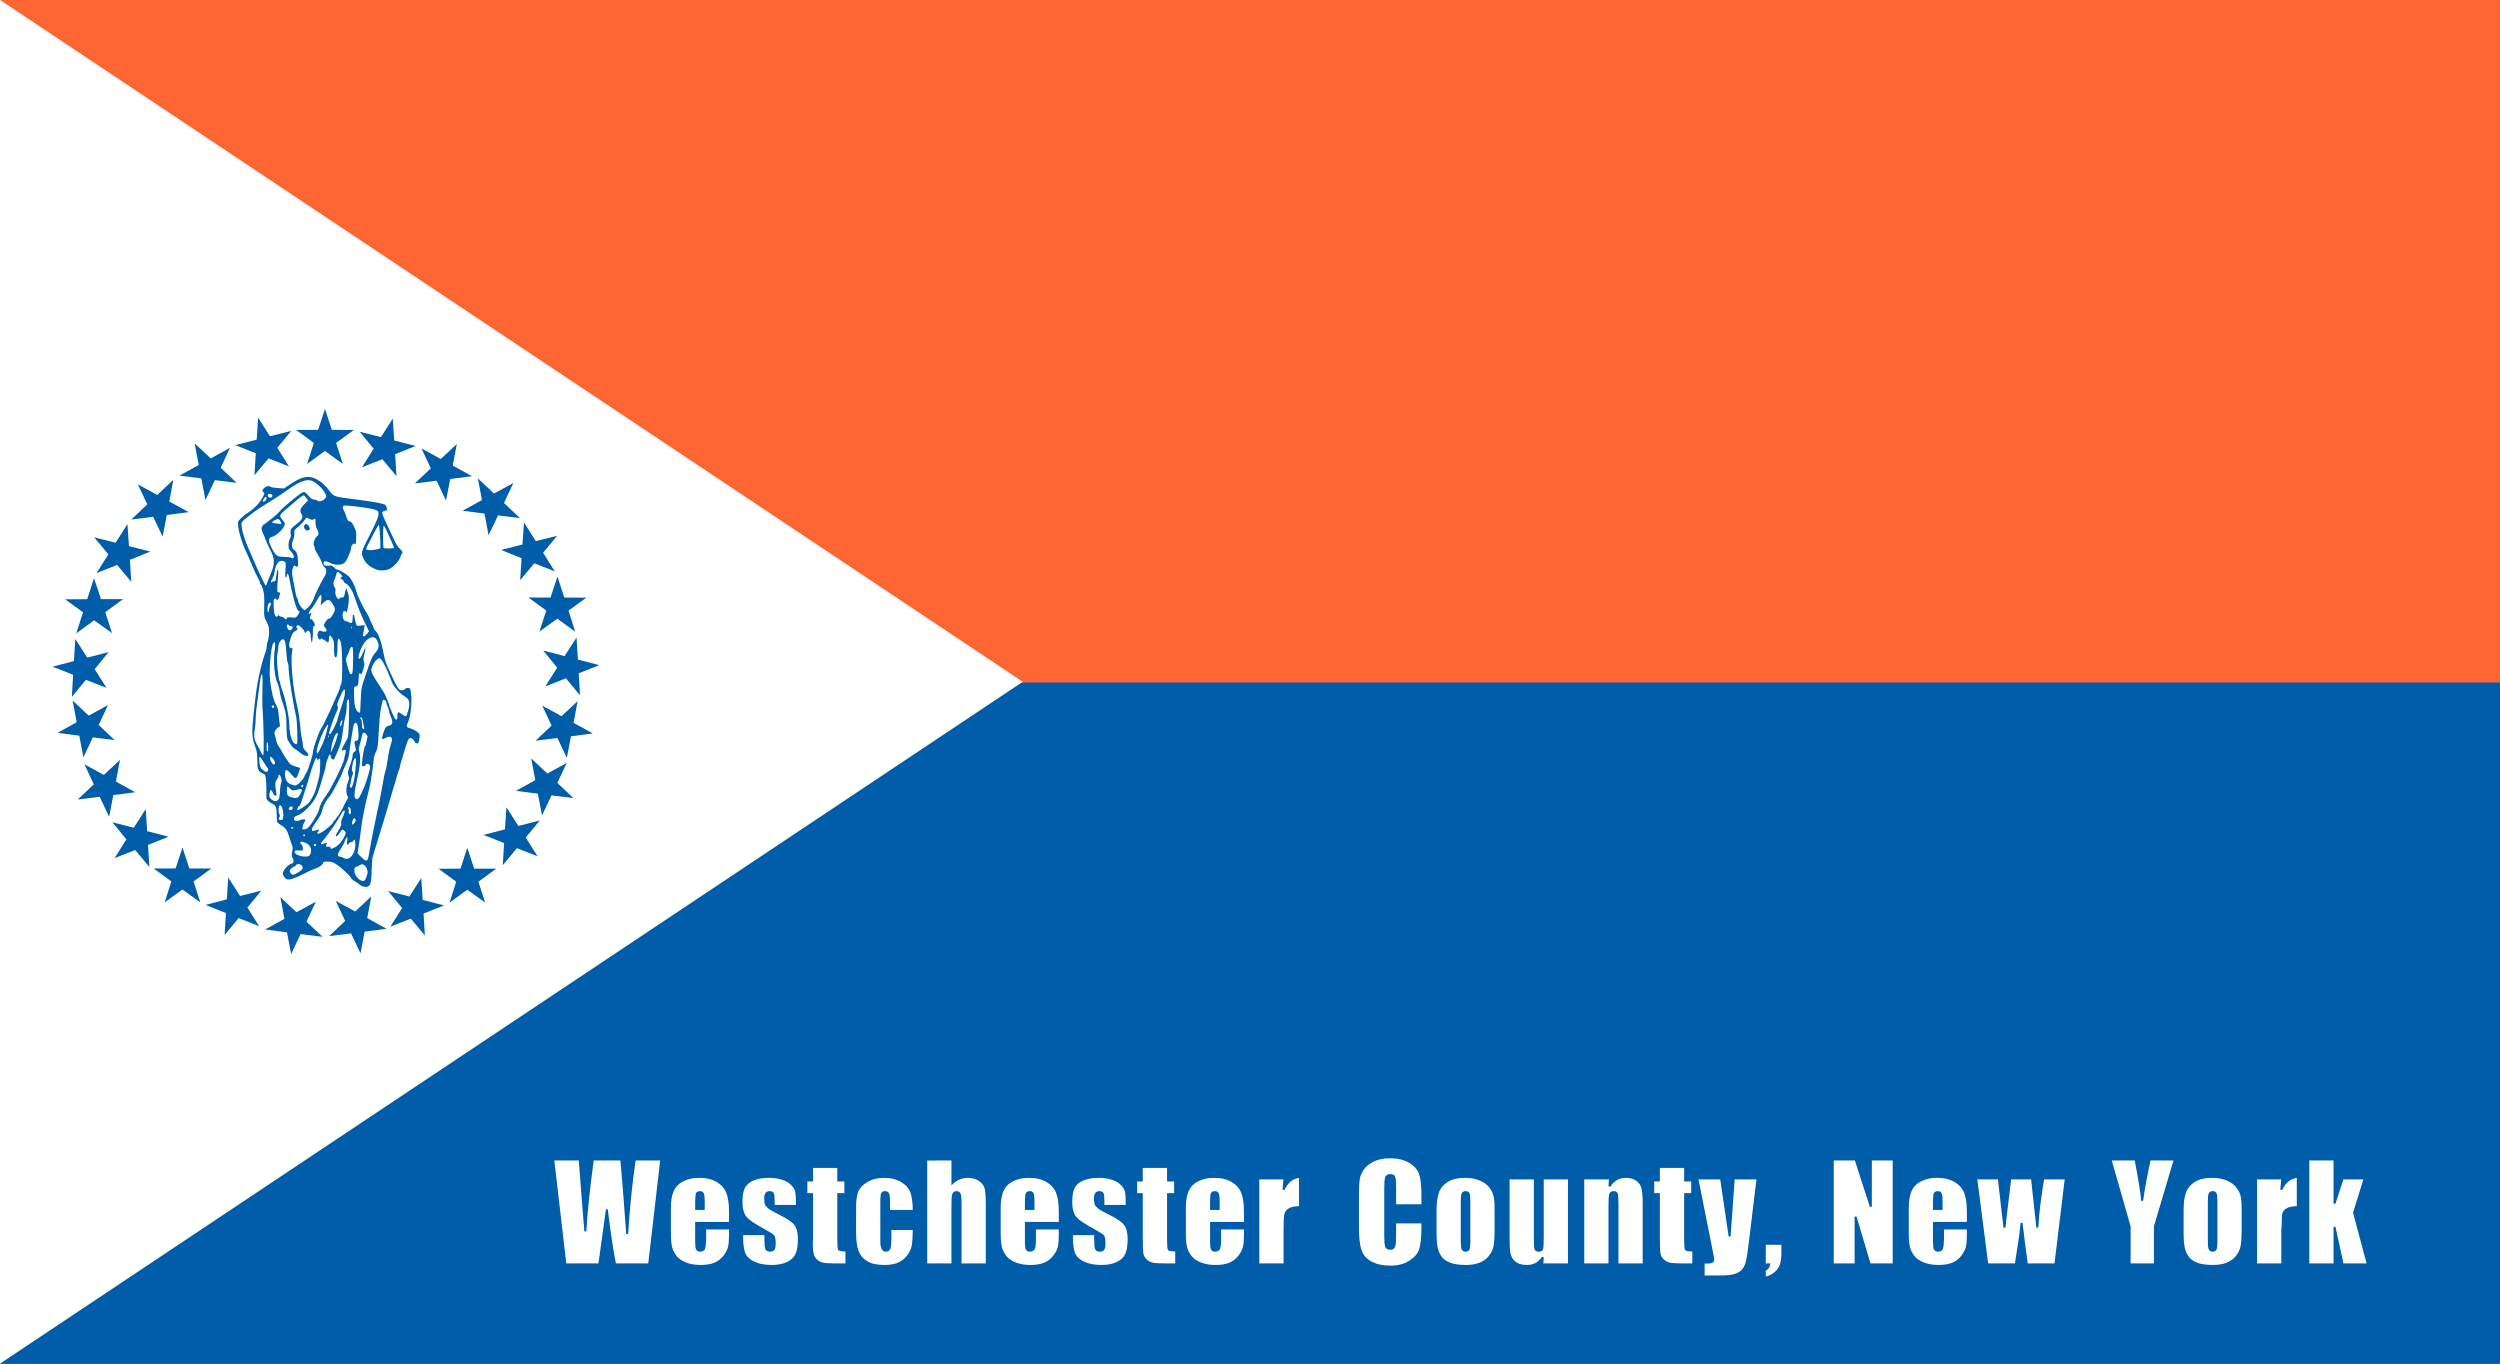 <?xml version="1.0" encoding="UTF-8" standalone="no"?>
<svg
   sodipodi:docname="Flag_of_Westchester_County,_New_York-MINE-3.svg"
   inkscape:version="1.2.1 (9c6d41e, 2022-07-14)"
   id="svg8"
   version="1.1"
   viewBox="0 0 291.042 158.75"
   height="158.75mm"
   width="291.042mm"
   xml:space="preserve"
   xmlns:inkscape="http://www.inkscape.org/namespaces/inkscape"
   xmlns:sodipodi="http://sodipodi.sourceforge.net/DTD/sodipodi-0.dtd"
   xmlns="http://www.w3.org/2000/svg"
   xmlns:svg="http://www.w3.org/2000/svg"
   xmlns:rdf="http://www.w3.org/1999/02/22-rdf-syntax-ns#"
   xmlns:cc="http://creativecommons.org/ns#"
   xmlns:dc="http://purl.org/dc/elements/1.1/"><rect x="0" y="0" width="291.042" height="158.75" fill="#333333" stroke="none"/><defs
     id="defs2" /><sodipodi:namedview
     inkscape:window-maximized="0"
     inkscape:window-y="25"
     inkscape:window-x="0"
     inkscape:window-height="779"
     inkscape:window-width="1440"
     inkscape:snap-global="true"
     fit-margin-bottom="0"
     fit-margin-right="0"
     fit-margin-left="0"
     fit-margin-top="0"
     inkscape:snap-bbox-midpoints="true"
     inkscape:snap-bbox-edge-midpoints="true"
     inkscape:bbox-nodes="true"
     inkscape:bbox-paths="true"
     inkscape:snap-bbox="true"
     showgrid="false"
     inkscape:current-layer="layer1"
     inkscape:document-units="mm"
     inkscape:cy="335.81009"
     inkscape:cx="548.86975"
     inkscape:zoom="0.5702628"
     inkscape:pageshadow="2"
     inkscape:pageopacity="0.0"
     borderopacity="1.0"
     bordercolor="#666666"
     pagecolor="#ffffff"
     id="base"
     inkscape:showpageshadow="2"
     inkscape:pagecheckerboard="0"
     inkscape:deskcolor="#d1d1d1" /><g
     transform="translate(781.962,-745.875)"
     id="layer1"
     inkscape:groupmode="layer"
     inkscape:label="Layer 1"><g
       id="g8920"
       transform="translate(-773.615,423.32)"
       inkscape:label="westchester co, ny final 3"><rect
         transform="scale(1,-1)"
         y="-481.305"
         x="-8.347"
         height="158.75"
         width="291.042"
         id="rect8746"
         style="fill:#005daa;fill-opacity:1;stroke:none;stroke-width:1.408" /><rect
         transform="scale(1,-1)"
         y="-402.012"
         x="-8.347"
         height="79.458"
         width="291.042"
         id="rect8748"
         style="fill:#ff6634;fill-opacity:1;stroke:none;stroke-width:1.506" /><path
         sodipodi:nodetypes="cccc"
         inkscape:connector-curvature="0"
         id="path8750"
         d="M -8.347,322.555 110.715,401.93 -8.347,481.305 Z"
         style="fill:#ffffff;stroke:none;stroke-width:0.173px;stroke-linecap:butt;stroke-linejoin:miter;stroke-opacity:1" /><g
         id="g8866"
         inkscape:label="logo"
         transform="translate(0.474,-0.165)"><g
           transform="matrix(0.604,0,0,0.604,-9.587,292.625)"
           style="fill:#005daa;fill-opacity:1"
           id="g8810"
           inkscape:label="statue"><g
             id="g8756"
             transform="matrix(0.99,0,0,0.99,-178.814,98.073)"
             style="fill:#005daa;fill-opacity:1"><path
               transform="matrix(0.265,0,0,0.265,13.199,65.703)"
               inkscape:connector-curvature="0"
               id="path8752"
               d="m 901.191,218.333 c -0.906,-0.756 -2.79,-2.059 -4.185,-2.895 -1.395,-0.836 -2.537,-1.821 -2.537,-2.189 0,-1.034 -6.742,-7.415 -10.447,-9.887 -2.78,-1.855 -3.859,-2.213 -6.665,-2.213 -2.487,0 -3.348,0.228 -3.348,0.885 0,1.206 -2.69,3.23 -5.464,4.11 -1.257,0.399 -4.731,1.955 -7.72,3.458 -11.176,5.62 -13.369,5.96 -15.678,2.436 -0.848,-1.294 -0.904,-1.92 -0.321,-3.592 0.784,-2.25 3.939,-5.271 6.087,-5.828 1.587,-0.412 1.81,-2.19 0.558,-4.447 -0.597,-1.076 -0.639,-2.182 -0.17,-4.471 0.441,-2.153 0.42,-3.456 -0.071,-4.46 -0.382,-0.78 -1.291,-3.428 -2.02,-5.884 -1.511,-5.088 -2.768,-6.945 -6.056,-8.942 -1.273,-0.774 -2.52,-1.7 -2.77,-2.059 -0.251,-0.359 -0.46,-2.657 -0.465,-5.107 -0.011,-5.26 -0.712,-7.449 -2.633,-8.226 -0.773,-0.313 -2.239,-1.255 -3.258,-2.093 -1.74,-1.433 -1.843,-1.763 -1.703,-5.465 0.082,-2.167 -0.015,-6.221 -0.215,-9.009 -0.36,-5.018 -0.385,-5.079 -2.46,-6.063 -3.439,-1.632 -4,-2.982 -4,-9.629 0,-4.512 -0.308,-6.723 -1.3,-9.317 -2.81,-7.354 -2.957,-10.727 -1.183,-27.231 1.274,-11.853 2.148,-18.126 3.199,-22.979 0.333,-1.534 0.842,-3.906 1.131,-5.27 0.971,-4.571 3.01,-11.758 3.995,-14.085 0.537,-1.268 0.981,-3.221 0.986,-4.34 0.005,-1.119 0.411,-3.151 0.903,-4.515 0.491,-1.364 0.905,-4.293 0.919,-6.51 0.021,-3.325 -0.305,-4.657 -1.864,-7.615 -1.731,-3.285 -1.879,-4.037 -1.765,-8.99 0.206,-8.955 0.116,-10.757 -0.711,-14.205 -0.436,-1.818 -1.166,-3.615 -1.622,-3.993 -0.456,-0.378 -0.832,-1.142 -0.837,-1.697 -0.004,-0.555 -0.729,-2.265 -1.612,-3.799 -0.882,-1.534 -2.105,-4.045 -2.716,-5.58 -0.612,-1.534 -1.86,-4.464 -2.774,-6.51 -0.914,-2.046 -2.088,-4.696 -2.608,-5.89 -0.52,-1.193 -1.437,-3.286 -2.039,-4.65 -1.863,-4.224 -3.932,-11.623 -4.213,-15.069 -0.257,-3.14 -0.162,-3.394 2.085,-5.58 1.295,-1.26 2.813,-2.569 3.375,-2.91 5.191,-3.153 9.496,-7.227 11.796,-11.163 2.204,-3.772 2.393,-4.383 1.542,-5.005 -1.32,-0.966 -1.22,-1.67 0.466,-3.253 1.447,-1.36 3.794,-1.797 4.399,-0.819 0.18,0.291 2.498,0.695 5.151,0.897 l 4.824,0.368 4.96,-3.313 c 8.297,-5.542 13.115,-6.498 18.647,-3.699 3.902,1.974 6.709,4.481 10.087,9.01 3.001,4.022 2.838,3.972 19.934,6.139 12.225,1.55 19.947,2.999 20.884,3.918 0.404,0.397 0.912,1.449 1.13,2.34 0.351,1.432 0.177,1.662 -1.509,1.999 -1.379,0.276 -1.905,0.73 -1.905,1.644 0,0.694 1.646,4.677 3.658,8.85 2.012,4.173 4.476,9.407 5.477,11.631 1,2.224 2.702,4.786 3.782,5.695 1.921,1.616 2.501,3.186 1.423,3.852 -0.297,0.184 -0.701,1.138 -0.897,2.121 -0.197,0.983 -1.764,3.326 -3.483,5.208 -3.194,3.495 -6.048,4.811 -10.433,4.811 -4.866,0 -11.223,-4.057 -13.116,-8.37 -2.132,-4.859 -2.228,-4.469 4.249,-17.279 7.58,-14.991 8.17,-17.472 4.491,-18.903 -1.968,-0.766 -12.102,-2.344 -18.852,-2.936 -4.121,-0.361 -4.847,-0.278 -5.183,0.599 -0.215,0.561 0.032,1.665 0.549,2.454 0.517,0.789 1.294,2.67 1.727,4.18 0.955,3.335 1.631,4.295 3.024,4.295 1.19,0 4.23,5.527 4.433,8.06 0.22,2.73 -0.155,9.638 -0.479,8.835 -0.725,-1.797 -3.309,0.302 -3.309,2.688 0,0.833 -0.255,1.999 -0.567,2.591 -0.312,0.592 -1.091,2.45 -1.732,4.13 -0.641,1.679 -1.896,3.599 -2.791,4.267 -2.151,1.606 -7.056,1.52 -10.226,-0.179 -3.658,-1.961 -5.81,-1.329 -4.458,1.309 0.397,0.775 1.138,0.942 3.171,0.716 2.264,-0.252 2.873,-0.059 4.156,1.314 0.827,0.885 1.893,1.609 2.37,1.609 1.206,0 6.311,2.976 8.416,4.906 1.949,1.786 4.805,7.553 5.875,11.864 0.677,2.725 5.357,12.296 7.564,15.469 0.593,0.852 1.289,2.229 1.547,3.058 0.258,0.83 1.132,2.754 1.941,4.277 0.81,1.523 1.472,3.097 1.472,3.498 0,0.401 0.667,1.356 1.483,2.123 2.092,1.965 4.473,8.994 6.007,17.732 0.419,2.387 1.532,6.014 2.474,8.06 7.928,17.229 8.197,17.67 10.775,17.67 0.786,0 1.789,-0.433 2.228,-0.961 0.444,-0.535 1.509,-0.879 2.401,-0.775 1.538,0.179 1.626,0.406 2.162,5.615 0.614,5.954 -0.662,16.282 -2.434,19.709 -1.334,2.579 -1.133,3.616 0.789,4.077 2.366,0.567 5.171,2.008 6.789,3.486 1.361,1.244 1.397,1.778 0.444,6.514 -0.377,1.873 -2.353,1.801 -3.227,-0.117 -0.834,-1.831 -2.69,-2.925 -3.8,-2.239 -0.793,0.49 -1.851,3.326 -4.058,10.881 -0.598,2.046 -1.475,4.915 -1.95,6.377 -0.474,1.461 -0.862,3.069 -0.862,3.573 0,0.504 -0.256,1.401 -0.568,1.993 -0.313,0.592 -1.032,2.751 -1.6,4.796 -0.567,2.046 -1.265,4.417 -1.552,5.27 -0.286,0.852 -0.99,3.224 -1.564,5.27 -0.574,2.046 -1.273,4.417 -1.553,5.27 -0.281,0.852 -1.108,3.642 -1.839,6.2 -0.731,2.557 -2.01,6.882 -2.843,9.61 -0.833,2.728 -1.767,5.797 -2.077,6.82 -4.136,13.658 -5.758,18.956 -6.357,20.769 -0.394,1.193 -0.772,5.816 -0.839,10.272 -0.119,7.826 -0.653,10.41 -2.395,11.573 -1.338,0.893 -4.429,0.413 -6.05,-0.94 z m 3.63,-3.7 c 0.321,-0.426 0.945,-1.922 1.387,-3.324 0.655,-2.082 0.656,-2.955 0.004,-4.758 -0.979,-2.707 -3.265,-4.154 -4.809,-3.045 -1.058,0.76 -1.84,1.127 -3.525,1.653 -0.625,0.195 -0.93,1.11 -0.93,2.788 0,4.416 5.843,9.378 7.872,6.686 z m -48.606,-5.852 c 2.758,-1.74 3.265,-2.72 2.321,-4.484 -0.821,-1.534 -4.042,-1.785 -4.59,-0.358 -0.196,0.511 -0.735,0.93 -1.198,0.93 -0.463,0 -1.487,0.687 -2.276,1.527 -1.379,1.468 -1.394,1.589 -0.384,3.131 1.2,1.831 2.246,1.704 6.126,-0.745 z m 50.548,-9.338 c 0.307,-0.597 0.717,-2.201 0.912,-3.565 0.314,-2.194 0.797,-4.843 2.885,-15.81 0.292,-1.534 0.974,-4.882 1.514,-7.44 3.528,-16.682 4.217,-20.074 5.037,-24.799 1.669,-9.608 2.045,-11.456 2.648,-13.02 0.329,-0.852 1.068,-4.619 1.644,-8.37 1.013,-6.606 1.318,-8.008 2.78,-12.785 1.238,-4.044 -0.454,-5.321 -4.368,-3.297 -1.029,0.532 -2.099,0.881 -2.377,0.775 -0.569,-0.217 0.881,-5.572 2.151,-7.942 0.457,-0.852 1.478,-1.646 2.27,-1.764 3.26,-0.486 3.781,-2.555 1.763,-7.003 -0.674,-1.486 -1.234,-3.261 -1.244,-3.943 -0.01,-0.682 -0.434,-2.039 -0.944,-3.016 -0.509,-0.977 -0.926,-2.268 -0.926,-2.869 0,-1.292 -1.556,-2.746 -2.387,-2.232 -0.32,0.198 -0.733,1.407 -0.917,2.688 -0.184,1.281 -0.65,3.724 -1.035,5.429 -0.385,1.705 -0.979,8.54 -1.321,15.19 -0.559,10.865 -0.774,12.394 -2.131,15.092 -0.83,1.651 -1.518,3.883 -1.529,4.96 -0.023,2.23 -2.145,16.817 -2.99,20.557 -0.308,1.364 -1.128,4.712 -1.822,7.44 -0.694,2.728 -1.547,6.494 -1.895,8.37 -0.348,1.875 -0.921,4.665 -1.273,6.2 -0.352,1.534 -0.936,5.44 -1.299,8.68 -0.363,3.239 -1.106,8.648 -1.652,12.019 l -0.993,6.13 2.718,2.677 c 2.992,2.947 3.945,3.276 4.781,1.648 z m -13.166,-1.18 c 2.361,-1.547 4.013,-5.317 4.061,-9.265 0.045,-3.733 -0.46,-4.879 -1.405,-3.189 -0.332,0.594 -1.119,1.08 -1.747,1.08 -0.629,0 -1.303,0.418 -1.5,0.93 -0.196,0.511 -0.676,0.93 -1.067,0.93 -0.494,0 -0.577,-0.884 -0.273,-2.913 0.378,-2.521 0.314,-2.811 -0.475,-2.156 -0.501,0.416 -1.065,1.518 -1.253,2.448 -0.188,0.93 -1.509,3.428 -2.937,5.55 -2.621,3.897 -2.864,5.731 -0.765,5.773 0.607,0.012 1.802,0.421 2.654,0.908 2.025,1.158 2.82,1.142 4.707,-0.095 z m -29.586,-1.669 c 1.351,-1.628 1.503,-4.554 0.338,-6.526 -1.043,-1.766 -2.294,-2.534 -5.683,-3.49 -1.644,-0.464 -1.945,0.942 -0.465,2.17 0.511,0.424 0.93,1.598 0.93,2.607 0,1.804 -0.05,1.832 -2.928,1.629 -2.376,-0.167 -2.968,-0.005 -3.142,0.862 -0.532,2.65 9.038,5.052 10.95,2.747 z m 18.626,-5.959 c 2.823,-1.44 5.245,-4.174 6.994,-7.896 1.224,-2.604 1.231,-2.759 0.17,-3.931 -1.506,-1.665 -1.748,-1.581 -3.628,1.26 -1.555,2.35 -2.864,3.205 -2.864,1.872 0,-0.334 0.983,-2.144 2.184,-4.022 1.571,-2.457 2.079,-3.831 1.811,-4.9 -0.226,-0.902 0.1,-2.429 0.828,-3.883 1.677,-3.347 2.236,-5.859 1.217,-5.468 -0.438,0.168 -1.069,0.815 -1.403,1.438 -3.311,6.179 -10.522,16.704 -14.212,20.745 -1.762,1.929 -1.6,3.282 0.273,2.28 0.639,-0.342 1.633,-0.622 2.208,-0.622 0.846,0 0.903,0.173 0.297,0.903 -0.993,1.197 -0.329,2.161 1.211,1.759 0.781,-0.204 1.372,0.044 1.616,0.678 0.479,1.248 0.43,1.251 3.298,-0.212 z m -13.728,-1.771 c 0.135,-0.405 -0.196,-0.736 -0.736,-0.736 -0.54,0 -0.982,0.442 -0.982,0.982 0,1.095 1.335,0.904 1.718,-0.245 z m -8.228,-6.936 c 0.211,-0.341 -0.068,-0.62 -0.62,-0.62 -0.552,0 -0.831,0.279 -0.62,0.62 0.211,0.341 0.49,0.62 0.62,0.62 0.13,0 0.409,-0.279 0.62,-0.62 z m 12.655,-2.534 c 3.066,-1.869 8.114,-6.335 8.115,-7.179 1.7e-4,-0.398 0.226,-0.816 0.502,-0.93 0.98,-0.404 5.494,-7.071 6.647,-9.816 0.644,-1.534 1.803,-3.819 2.575,-5.076 1.292,-2.104 1.331,-2.425 0.494,-4.03 -1.066,-2.043 -0.708,-6.778 0.76,-10.046 0.775,-1.726 0.812,-2.503 0.205,-4.343 -0.611,-1.853 -0.565,-2.724 0.269,-5.028 1.987,-5.492 2.797,-8.393 2.803,-10.05 0.004,-1.068 0.48,-1.937 1.301,-2.376 0.906,-0.485 1.198,-1.096 0.972,-2.037 -1.222,-5.1 -1.203,-5.994 0.132,-5.994 0.881,0 1.427,-0.519 1.703,-1.618 0.569,-2.268 -0.169,-10.088 -1.053,-11.153 -1.018,-1.226 -2.217,-0.118 -2.605,2.408 -0.168,1.096 -0.748,4.516 -1.287,7.6 -0.54,3.084 -1.234,7.871 -1.544,10.638 -0.412,3.681 -1.166,6.301 -2.808,9.761 -1.235,2.601 -2.245,4.973 -2.245,5.271 0,1.176 -7.715,15.803 -9.295,17.623 -2.813,3.24 -4.735,6.736 -5.526,10.05 -0.77,3.227 -1.231,4.08 -5.632,10.435 -2.618,3.78 -2.855,5.687 -0.629,5.055 0.684,-0.194 1.801,-0.511 2.483,-0.705 1.271,-0.361 1.733,0.594 0.62,1.282 -0.873,0.54 -0.772,1.55 0.155,1.548 0.426,-0.001 1.727,-0.582 2.89,-1.292 z m -11.06,-2.581 c 2.11,-1.29 7.876,-10.447 8.686,-13.795 0.979,-4.044 1.964,-5.972 5.541,-10.85 3.76,-5.126 13.007,-24.025 13.007,-26.584 0,-0.622 0.307,-2.013 0.683,-3.091 0.932,-2.675 0.364,-4.077 -1.294,-3.19 -2.114,1.131 -1.543,-0.585 2.675,-8.04 0.98,-1.731 1.173,-3.922 1.418,-16.045 0.265,-13.112 0.215,-13.971 -0.752,-13.005 -0.761,0.76 -1.013,2.023 -0.951,4.766 0.046,2.053 -0.369,5.354 -0.924,7.335 -0.554,1.982 -1.37,6.672 -1.812,10.423 -0.874,7.411 -1.522,10.034 -3.668,14.839 -0.771,1.727 -1.775,4.016 -2.23,5.086 -0.707,1.662 -0.99,1.843 -1.947,1.246 -0.616,-0.385 -1.12,-1.33 -1.12,-2.1 0,-1.658 -0.942,-1.863 -1.455,-0.316 -0.198,0.597 -0.784,2.201 -1.303,3.565 -0.519,1.364 -0.947,3.098 -0.952,3.853 -0.005,0.755 -0.397,2.569 -0.872,4.03 -0.474,1.461 -1.336,4.331 -1.916,6.377 -3.213,11.344 -5.136,15.094 -10.523,20.518 -3.089,3.11 -5.186,4.669 -7.158,5.322 -2.282,0.755 -2.79,1.196 -2.79,2.422 0,1.189 0.367,1.54 1.78,1.702 0.979,0.112 2.081,-0.097 2.449,-0.465 0.764,-0.764 4.14,-0.916 4.14,-0.186 0,0.265 -0.376,1.032 -0.836,1.705 -0.46,0.673 -1.011,2.13 -1.224,3.238 -0.333,1.728 -0.213,2.015 0.844,2.015 0.678,0 1.803,-0.349 2.5,-0.775 z m -10.274,-0.465 c -0.211,-0.341 -0.646,-0.62 -0.967,-0.62 -0.321,0 -0.583,0.279 -0.583,0.62 0,0.341 0.435,0.62 0.967,0.62 0.532,0 0.794,-0.279 0.583,-0.62 z m 45.318,-4.033 c 0.859,-1.311 0.888,-1.709 0.184,-2.558 -0.749,-0.902 -0.912,-0.822 -1.595,0.778 -1.469,3.439 -0.487,4.677 1.412,1.78 z m -52.572,-5.059 c 0.207,-3.565 -1.244,-7.913 -2.502,-7.5 -1.07,0.351 -1.357,4.712 -0.425,6.454 0.598,1.118 0.596,1.61 -0.009,2.34 -1.013,1.22 -0.26,2.337 1.413,2.099 1.142,-0.163 1.363,-0.656 1.522,-3.392 z m 49.723,-2.922 c 0,-1.152 -0.374,-2.405 -0.832,-2.785 -1.107,-0.918 -1.751,-0.192 -1.028,1.159 0.317,0.592 0.412,1.241 0.212,1.442 -0.525,0.525 0.252,2.278 1.009,2.278 0.352,0 0.639,-0.942 0.639,-2.094 z m -30.89,-6.48 c 1.569,-1.892 4.062,-6.545 4.757,-8.881 3.028,-10.172 3.335,-11.739 3.478,-17.742 0.143,-5.993 0.089,-6.311 -0.917,-5.4 -0.979,0.886 -1.104,0.849 -1.487,-0.452 -0.347,-1.18 -0.717,-0.633 -2.189,3.23 -0.974,2.557 -2.072,5.766 -2.438,7.13 -1.071,3.983 -3.012,10.27 -4.307,13.95 -0.66,1.875 -1.677,5.014 -2.26,6.975 -0.583,1.961 -1.304,3.565 -1.601,3.565 -0.764,0 -1.953,2.39 -1.53,3.075 0.397,0.643 6.902,-3.53 8.494,-5.449 z m -12.097,4.503 c 0.205,-0.534 0.112,-1.233 -0.208,-1.552 -0.783,-0.783 -3.01,0.875 -2.432,1.81 0.637,1.03 2.204,0.878 2.64,-0.258 z m -9.592,-8.709 c 0.236,-1.325 0.445,-3.632 0.465,-5.127 0.02,-1.495 0.355,-3.782 0.744,-5.083 0.547,-1.827 0.53,-2.795 -0.075,-4.257 -0.873,-2.107 -1.873,-2.506 -1.873,-0.747 0,0.63 -0.571,1.803 -1.269,2.608 -1.271,1.466 -1.321,4.046 -0.193,10.042 0.484,2.576 -1.484,2.225 -2.608,-0.465 -1.189,-2.847 -1.924,-2.742 -2.447,0.349 -0.336,1.988 -0.184,2.787 0.72,3.793 2.775,3.086 5.881,2.558 6.535,-1.113 z m 60.715,-3.737 c 2.338,-5.015 3.641,-8.768 5.509,-15.872 0.618,-2.351 0.618,-3.128 -0.002,-3.875 -0.993,-1.197 -2.421,-1.199 -2.879,-0.004 -0.196,0.511 -0.917,0.93 -1.603,0.93 -1.152,0 -1.22,-0.292 -0.898,-3.875 0.477,-5.322 1.504,-10.523 2.163,-10.955 0.301,-0.198 0.702,-1.475 0.89,-2.839 0.188,-1.364 0.53,-2.947 0.761,-3.517 0.481,-1.19 -1.798,-3.835 -2.971,-3.447 -0.405,0.134 -0.957,1.477 -1.227,2.984 -0.27,1.507 -0.931,4.169 -1.469,5.916 -0.808,2.624 -0.847,3.574 -0.223,5.463 1.132,3.431 0.45,11.067 -1.86,20.81 -2.317,9.776 -2.298,13.64 0.07,13.64 0.952,0 1.821,-1.245 3.739,-5.358 z m -45.517,1.948 c 2.041,-3.612 1.888,-4.265 -0.903,-3.834 -1.279,0.198 -2.904,0.533 -3.612,0.746 -0.907,0.272 -1.732,-0.082 -2.79,-1.197 -0.826,-0.871 -1.712,-1.588 -1.968,-1.594 -0.256,-0.006 -0.465,1.35 -0.465,3.013 0,3.363 0.713,4.294 3.879,5.062 3.356,0.815 4.373,0.434 5.859,-2.197 z m 39.468,-9.92 c 0.528,-2.046 1.153,-6.726 1.389,-10.401 0.363,-5.651 0.293,-6.628 -0.456,-6.341 -0.486,0.187 -1.226,1.806 -1.642,3.599 -0.924,3.974 -0.955,5.568 -0.124,6.399 0.432,0.432 0.334,1.354 -0.31,2.894 -0.519,1.243 -0.948,3.036 -0.954,3.985 -0.005,0.949 -0.268,2.134 -0.585,2.634 -0.368,0.582 -0.326,1.21 0.118,1.744 0.903,1.088 1.296,0.395 2.563,-4.513 z m -37.116,3.513 c 0,-1.121 -1.213,-0.917 -1.454,0.245 -0.134,0.646 0.099,0.93 0.62,0.756 0.459,-0.153 0.834,-0.604 0.834,-1.001 z m -4.555,-0.774 c 1.685,-0.902 4.739,-4.304 5.242,-5.839 0.223,-0.682 0.888,-1.937 1.477,-2.79 1.311,-1.897 4.97,-13.345 4.967,-15.544 -0.002,-2.256 4.069,-14.135 5.615,-16.385 1.546,-2.249 8.501,-16.819 11.099,-23.249 0.758,-1.875 1.771,-4.15 2.251,-5.056 0.48,-0.905 0.874,-2.175 0.874,-2.821 0,-0.646 0.349,-1.524 0.775,-1.95 1.191,-1.191 1.079,-26.7 -0.135,-30.627 -1.484,-4.8 -2.498,-3.797 -2.508,2.48 -0.009,5.602 -0.402,8.215 -1.237,8.215 -0.935,0 -1.34,-2.226 -1.281,-7.046 0.048,-3.935 -0.191,-5.281 -1.237,-6.975 -1.708,-2.764 -2.436,-2.65 -2.436,0.382 0,2.642 -1.036,3.289 -2.48,1.55 -0.424,-0.511 -1.156,-0.93 -1.626,-0.93 -0.47,0 -0.854,-0.313 -0.854,-0.696 0,-0.46 -0.338,-0.415 -0.997,0.132 -0.848,0.704 -1.132,0.646 -1.898,-0.389 -1.533,-2.069 -0.07,-6.636 1.757,-5.483 0.456,0.288 1.596,0.566 2.534,0.617 1.934,0.107 2.378,-1.531 0.775,-2.861 -0.511,-0.424 -0.93,-1.193 -0.93,-1.708 0,-1.564 2.513,-5.112 3.621,-5.112 0.998,0 1.937,-1.096 3.646,-4.256 1.164,-2.152 0.987,-3.432 -0.908,-6.569 -2.096,-3.47 -3.848,-3.689 -6.778,-0.85 l -2.028,1.965 0.375,-3.165 c 0.675,-5.697 -0.204,-5.945 -2.902,-0.818 -1.329,2.525 -3.264,5.466 -4.301,6.536 -2.063,2.128 -2.772,4.935 -0.848,3.357 0.916,-0.751 0.997,-0.706 0.69,0.389 -0.191,0.682 -0.555,1.745 -0.808,2.362 -0.333,0.812 -0.139,1.211 0.705,1.443 0.641,0.176 1.621,1.28 2.177,2.453 0.918,1.935 0.921,2.183 0.036,2.679 -0.717,0.401 -0.934,1.344 -0.82,3.555 0.086,1.655 -0.051,4.404 -0.305,6.109 -0.429,2.89 -0.49,2.974 -0.893,1.24 -0.238,-1.023 -0.466,-2.872 -0.506,-4.109 -0.092,-2.827 -1.688,-4.422 -2.844,-2.842 -0.947,1.295 -1.57,1.363 -1.57,0.171 0,-0.49 -1.045,-1.877 -2.322,-3.081 -2.068,-1.951 -2.424,-2.088 -3.255,-1.257 -0.826,0.827 -0.827,0.999 -0.009,1.505 1.043,0.645 0.464,1.494 -1.847,2.71 -0.853,0.449 -1.853,2.199 -2.765,4.84 -1.61,4.66 -1.472,7.333 0.378,7.333 1.053,0 1.139,0.277 0.718,2.325 -1.419,6.908 0.563,28.078 3.844,41.074 0.883,3.495 1.92,11.063 2.423,17.67 0.156,2.046 0.578,4.695 0.938,5.886 0.36,1.191 0.655,3.167 0.655,4.392 0,1.729 0.498,2.724 2.232,4.458 1.303,1.303 2.046,2.533 1.785,2.956 -0.711,1.151 -3.674,0.222 -5.961,-1.868 -1.147,-1.048 -2.804,-2.224 -3.681,-2.613 -1.481,-0.656 -3.335,-2.939 -5.443,-6.701 -0.612,-1.091 -0.902,-4.118 -0.981,-10.23 -0.098,-7.543 -0.333,-9.37 -1.796,-13.95 -0.926,-2.898 -1.953,-6.12 -2.283,-7.159 -0.33,-1.039 -0.771,-3.271 -0.982,-4.96 -0.21,-1.689 -0.955,-4.298 -1.655,-5.798 -2.209,-4.731 -3.109,-16.497 -1.879,-24.552 0.706,-4.619 0.123,-6.647 -1.248,-4.34 -1.595,2.685 -3.063,19.91 -2.273,26.663 1.06,9.06 2.68,15.558 4.715,18.906 0.917,1.508 1.434,3.682 1.698,7.13 0.208,2.728 0.553,5.719 0.765,6.647 0.315,1.376 0.113,1.811 -1.098,2.363 -1.567,0.714 -3.336,3.884 -2.722,4.877 0.199,0.323 0.64,2.048 0.979,3.835 0.339,1.787 1.248,4.11 2.021,5.163 0.773,1.053 1.814,2.752 2.314,3.775 1.209,2.472 5.389,8.691 6.356,9.457 0.423,0.335 2.205,1.077 3.959,1.649 l 3.19,1.04 -0.648,1.987 c -1.511,4.63 -1.897,5.396 -2.714,5.396 -0.473,0 -1.346,-0.612 -1.94,-1.359 -0.593,-0.747 -1.863,-2.181 -2.822,-3.186 -2.223,-2.33 -3.196,-1.524 -2.989,2.474 0.193,3.72 1.881,6.106 4.885,6.904 1.28,0.34 2.415,0.647 2.523,0.682 0.108,0.035 0.76,-0.238 1.449,-0.607 z m -21.275,-10.732 c 0.123,-0.637 -0.031,-1.331 -0.341,-1.543 -0.31,-0.211 -1.613,-2.128 -2.896,-4.259 -1.283,-2.131 -2.618,-3.875 -2.968,-3.875 -0.411,0 -0.49,1.372 -0.224,3.875 0.353,3.322 0.693,4.121 2.382,5.596 2.177,1.902 3.705,1.979 4.047,0.206 z m 5.061,-5.452 c 0,-1.329 -2.199,-4.225 -3.208,-4.225 -0.796,0 -0.607,1.48 0.463,3.625 1.123,2.251 2.745,2.605 2.745,0.6 z m -8.357,-18.639 c -0.108,-7.246 -0.437,-16.104 -0.73,-19.684 -0.293,-3.58 -0.374,-10.695 -0.179,-15.81 0.421,-11.074 -0.264,-14.19 -1.567,-7.13 -0.22,1.193 -0.81,5.657 -1.31,9.92 -0.5,4.262 -1.161,9.284 -1.468,11.16 -0.307,1.875 -0.578,5.47 -0.603,7.988 -0.025,2.518 -0.371,6.347 -0.77,8.509 -0.808,4.385 -0.205,7.323 2.358,11.481 0.763,1.237 1.809,3.26 2.325,4.495 0.516,1.235 1.209,2.245 1.54,2.245 0.376,0 0.528,-4.934 0.405,-13.175 z m 42.368,6.82 c 1.361,-2.813 2.897,-6.928 3.411,-9.145 0.515,-2.216 1.126,-4.658 1.359,-5.425 0.936,-3.092 -0.969,-1.14 -3.026,3.1 -4.019,8.285 -6.275,16.585 -4.507,16.585 0.158,0 1.402,-2.302 2.763,-5.115 z m 9.553,-1.085 c 0.933,-2.182 1.94,-5.354 2.495,-7.858 0.447,-2.017 -1.137,-1.135 -2.23,1.242 -1.345,2.925 -2.179,5.936 -2.605,9.407 -0.374,3.046 -0.365,3.068 0.515,1.24 0.493,-1.023 1.313,-2.836 1.824,-4.03 z m -48.534,1.668 c -0.005,-1.429 -0.28,-3.017 -0.61,-3.528 -0.423,-0.655 -0.604,0.227 -0.61,2.982 -0.006,2.452 0.222,3.769 0.61,3.528 0.341,-0.211 0.616,-1.552 0.61,-2.982 z m 21.306,-11.433 c -0.15,-5.03 -0.514,-10.121 -0.809,-11.315 -2.399,-9.723 -5.569,-30.335 -5.597,-36.387 -0.006,-1.429 -0.248,-2.745 -0.537,-2.923 -0.289,-0.179 -0.701,-2.776 -0.916,-5.771 -0.663,-9.239 -1.063,-11.198 -2.354,-11.536 -1.528,-0.4 -3.644,2.544 -3.644,5.07 0,1.039 -0.312,3.344 -0.693,5.122 -0.518,2.415 -0.505,5.207 0.05,11.035 0.409,4.291 0.965,8.23 1.235,8.752 0.27,0.523 0.682,1.918 0.916,3.1 0.234,1.182 0.657,2.708 0.942,3.39 2.576,6.182 5.541,20.482 5.592,26.969 0.042,5.273 1.737,11.55 3.46,12.809 2.487,1.819 2.642,1.271 2.356,-8.314 z m 23.146,2.829 c -0.198,-0.495 -0.345,-0.348 -0.375,0.375 -0.027,0.654 0.12,1.02 0.326,0.814 0.206,-0.206 0.228,-0.741 0.049,-1.188 z m 1.845,-2.209 c 1.196,-1.518 4.552,-8.608 4.552,-9.618 0,-0.459 0.992,-3.749 2.205,-7.311 2.451,-7.2 3.308,-10.576 3.348,-13.192 0.047,-3.079 -1.413,-1.505 -3.844,4.142 -1.889,4.387 -2.189,5.604 -1.611,6.531 0.576,0.923 0.353,1.887 -1.184,5.101 -1.678,3.509 -5.114,13.529 -5.114,14.912 0,0.847 0.733,0.596 1.648,-0.565 z m 24.088,-4.03 c -0.246,-0.767 -0.627,-2.628 -0.847,-4.135 -0.22,-1.507 -0.748,-2.856 -1.175,-2.997 -0.92,-0.304 -1.048,0.845 -0.155,1.397 0.341,0.211 0.62,1.715 0.62,3.343 0,2.96 0.309,3.787 1.416,3.787 0.33,0 0.392,-0.613 0.141,-1.395 z m -16.094,-3.584 c 0.346,-2.032 0.312,-2.084 -0.608,-0.947 -0.536,0.662 -0.974,1.903 -0.974,2.759 0,2.181 1.122,0.897 1.583,-1.812 z m 40.576,-4.63 c 0,-3.248 0.576,-3.444 3.525,-1.194 1.15,0.878 2.399,1.493 2.774,1.368 0.375,-0.125 1.172,-2.168 1.771,-4.54 1.371,-5.428 0.724,-8.02 -2.468,-9.881 -3.798,-2.214 -8.436,-7.323 -9.623,-10.598 -2.304,-6.358 -6.114,-14.561 -7.602,-16.369 -1.124,-1.366 -1.425,-1.449 -2.725,-0.75 -1.898,1.02 -4.264,4.67 -4.677,7.217 -0.388,2.388 0.379,4.015 5.776,12.262 2.172,3.318 3.949,6.179 3.949,6.358 0,0.178 0.697,1.77 1.55,3.537 0.852,1.767 1.55,3.607 1.55,4.088 0,0.481 0.395,1.754 0.877,2.829 0.482,1.075 1.527,3.418 2.321,5.209 1.807,4.073 3.001,4.258 3.001,0.465 z M 901.628,82.686 c 0.345,-8.805 0.403,-9.102 3.793,-19.173 3.849,-11.435 4.578,-13.075 7.105,-15.976 2.325,-2.669 2.711,-4.488 1.638,-7.712 -2.32,-6.967 -9.669,-2.966 -13.209,7.19 -2.153,6.178 -0.246,7.166 2.13,1.103 0.825,-2.104 1.699,-3.825 1.942,-3.825 0.244,0 -0.048,1.831 -0.649,4.069 -0.848,3.16 -0.943,4.464 -0.425,5.838 0.485,1.284 0.472,2.421 -0.047,4.146 -0.393,1.307 -0.883,3.005 -1.088,3.772 -0.395,1.477 -1.523,1.931 -1.539,0.62 -0.006,-0.517 -0.21,-0.465 -0.61,0.155 -0.331,0.511 -0.61,2.464 -0.62,4.34 -0.021,3.81 -0.653,5.256 -2.299,5.264 -1.007,0.005 -1.101,0.646 -1.009,6.825 0.108,7.179 1.068,10.848 3.141,12.009 0.597,0.334 1.155,0.538 1.24,0.453 0.085,-0.085 0.312,-4.179 0.505,-9.098 z m -63.577,4.696 c 0,-0.511 -0.418,-0.93 -0.93,-0.93 -0.968,0 -1.23,0.733 -0.517,1.447 0.713,0.713 1.447,0.451 1.447,-0.517 z m 57.769,-27.434 c 0.124,-1.961 0.219,-6.494 0.212,-10.075 -0.01,-5.32 -0.18,-6.51 -0.928,-6.51 -0.503,0 -1.172,0.837 -1.486,1.86 -0.314,1.023 -1.15,3.032 -1.858,4.464 -1.261,2.552 -1.265,2.686 -0.208,6.655 1.545,5.797 2.149,7.17 3.154,7.17 0.642,0 0.95,-0.989 1.113,-3.565 z m 10.623,-26.327 1.255,-1.682 -1.899,-3.897 c -3.219,-6.604 -4.613,-9.872 -6.823,-15.987 -1.171,-3.239 -2.431,-6.727 -2.801,-7.75 -1.177,-3.257 -3.499,-6.444 -5.417,-7.436 -1.022,-0.529 -1.791,-1.281 -1.708,-1.672 0.083,-0.391 -0.506,-1.052 -1.308,-1.47 -1.374,-0.716 -1.392,-0.797 -0.31,-1.403 1.077,-0.604 1.036,-0.761 -0.652,-2.524 -2.053,-2.145 -2.588,-2.048 -3.163,0.569 -0.225,1.022 -0.816,2.676 -1.314,3.675 -1.019,2.043 -0.895,4.377 0.309,5.828 0.489,0.59 0.656,1.663 0.423,2.724 -0.237,1.078 -0.002,2.517 0.611,3.745 1.02,2.044 1.778,2.469 2.454,1.375 0.211,-0.341 1.04,-0.62 1.842,-0.62 1.235,0 1.526,-0.405 1.893,-2.635 0.388,-2.351 1.467,-5.222 1.516,-4.03 0.01,0.256 0.03,0.601 0.043,0.766 0.013,0.166 0.436,1.468 0.939,2.894 0.758,2.148 0.796,3.505 0.223,7.913 -0.381,2.926 -0.943,5.586 -1.249,5.91 -0.347,0.367 -0.557,0.309 -0.557,-0.155 0,-1.094 -1.665,-0.907 -2.104,0.237 -0.963,2.511 0.226,6.459 1.946,6.459 0.35,0 1.424,0.409 2.388,0.909 2.169,1.125 2.707,0.486 2.72,-3.234 0.012,-3.428 0.976,-3.399 1.448,0.043 0.202,1.473 0.65,3.422 0.995,4.331 0.592,1.556 0.798,1.629 3.532,1.255 l 2.903,-0.398 -0.392,2.422 c -0.216,1.332 -0.575,3.217 -0.799,4.189 -0.339,1.474 -0.224,1.731 0.697,1.55 0.607,-0.119 1.668,-0.974 2.358,-1.899 z m -55.496,-3.091 c 1.129,-1.129 0.89,-2.356 -0.459,-2.356 -0.662,0 -1.376,-0.279 -1.587,-0.62 -0.589,-0.953 -1.55,-0.735 -1.55,0.351 0,1.452 1.177,3.369 2.068,3.369 0.431,0 1.119,-0.335 1.528,-0.744 z m 43.946,-1.852 c -0.198,-0.495 -0.345,-0.348 -0.375,0.375 -0.027,0.654 0.12,1.02 0.326,0.814 0.206,-0.206 0.228,-0.741 0.049,-1.188 z m -47.542,-6.349 c 0,-0.699 0.696,-0.813 3.313,-0.543 3.149,0.325 3.379,0.249 4.65,-1.535 1.38,-1.938 1.714,-3.236 0.832,-3.236 -1.568,0 -4.236,-9.26 -7.368,-25.574 -0.377,-1.966 -1.427,-2.308 -1.427,-0.465 0,0.682 -0.319,1.24 -0.709,1.24 -0.51,0 -0.593,-1.539 -0.296,-5.474 0.409,-5.424 0.399,-5.48 -1.151,-6.187 -3.327,-1.516 -5.981,1.439 -6.854,7.63 -0.24,1.705 -0.962,3.97 -1.604,5.033 -0.642,1.063 -1.145,2.319 -1.118,2.79 0.036,0.629 0.132,0.651 0.362,0.082 0.172,-0.426 0.954,-0.775 1.739,-0.775 1.297,0 1.465,-0.363 1.857,-4.023 0.237,-2.213 0.688,-4.182 1.002,-4.376 0.674,-0.417 0.675,0.5 0.006,8.71 -0.541,6.647 -0.407,7.75 0.941,7.75 1.031,0 1.047,0.244 0.211,3.255 -0.69,2.484 -1.129,2.775 -2.349,1.555 -1.447,-1.447 -2.052,0.783 -1.708,6.305 0.222,3.576 0.633,5.533 1.3,6.2 0.859,0.859 1.043,0.864 1.547,0.05 0.455,-0.737 0.728,-0.768 1.342,-0.155 0.423,0.423 1.238,0.77 1.81,0.77 0.572,0 1.387,0.418 1.812,0.93 0.975,1.175 1.86,1.196 1.86,0.045 z m -12.355,-8.694 c 0.758,-0.775 0.741,-2.821 -0.022,-2.821 -0.955,0 -1.882,2.219 -1.882,4.506 0,2.828 0.878,3.589 1.129,0.978 0.11,-1.141 0.458,-2.339 0.775,-2.663 z m 28.354,0.4 c 1.462,-1.462 2.926,-3.879 3.849,-6.355 1.658,-4.444 4.587,-10.452 7.391,-15.155 2.274,-3.815 2.374,-5.848 0.382,-7.72 -0.835,-0.784 -1.702,-2.264 -1.927,-3.289 -0.225,-1.025 -1.492,-3.57 -2.816,-5.657 -1.324,-2.087 -2.41,-4.3 -2.413,-4.919 -0.003,-0.619 -0.258,-1.597 -0.567,-2.174 -0.756,-1.413 0.703,-5.549 2.371,-6.717 1.413,-0.989 1.293,-3.008 -0.334,-5.616 -0.471,-0.755 -0.856,-2.834 -0.856,-4.619 0,-2.524 -0.165,-3.08 -0.744,-2.502 -1.013,1.013 -2.729,0.935 -4.465,-0.203 -1.353,-0.887 -1.509,-0.851 -2.435,0.564 -1.245,1.9 -3.218,3.951 -5.967,6.203 -1.842,1.509 -2.118,2.081 -1.973,4.088 0.093,1.283 -0.269,3.38 -0.803,4.659 -1.464,3.503 -1.271,6.289 0.516,7.46 1.99,1.304 2.819,3.55 3.006,8.147 0.171,4.189 -0.242,5.14 -1.704,3.927 -0.528,-0.438 -1.032,-0.687 -1.12,-0.553 -2,3.032 -2.019,5.037 -0.133,14.193 0.527,2.557 1.132,5.703 1.344,6.99 0.213,1.287 0.628,2.489 0.923,2.672 0.295,0.182 0.536,0.807 0.536,1.389 0,2.261 3.534,7.462 5.115,7.529 0.256,0.011 1.527,-1.042 2.824,-2.339 z M 833.105,-4.221 c 0.458,-1.449 1.464,-3.98 2.234,-5.624 2.954,-6.302 3.206,-11.212 0.815,-15.896 -1.673,-3.277 -4.921,-10.531 -4.945,-11.045 -0.012,-0.247 -0.56,-1.565 -1.219,-2.929 -1.764,-3.651 -1.574,-5.333 0.786,-6.972 4.484,-3.114 9.622,-7.414 11.301,-9.458 2.36,-2.874 14.789,-13.164 16.842,-13.943 1.467,-0.557 1.855,-0.342 4.202,2.325 1.786,2.029 3.065,2.939 4.133,2.939 0.851,0 1.847,0.299 2.213,0.665 1.18,1.18 4.636,0.392 5.933,-1.354 1.192,-1.604 1.192,-1.641 -0.044,-4.063 -1.447,-2.836 -4.398,-5.917 -7.689,-8.026 -4.731,-3.032 -9.842,-1.479 -20.627,6.268 -3.41,2.449 -8.013,5.52 -10.23,6.824 -3.734,2.196 -12.473,7.902 -13.935,9.097 -0.349,0.286 -2.169,1.698 -4.045,3.14 -4.799,3.688 -5.047,4.072 -4.706,7.288 0.333,3.137 2.592,10.518 4.649,15.19 2.042,4.637 2.262,5.142 4.72,10.85 3.541,8.221 7.956,17.36 8.387,17.36 0.215,0 0.766,-1.186 1.224,-2.635 z m 19.352,-19.061 c -0.089,-0.775 -0.996,-2.262 -2.015,-3.304 -1.541,-1.576 -1.853,-2.4 -1.853,-4.899 0,-1.719 0.428,-3.657 0.999,-4.529 0.697,-1.063 0.876,-2.181 0.594,-3.689 -0.533,-2.842 0.136,-3.946 4.299,-7.088 4.083,-3.082 5.13,-5.115 3.734,-7.245 -1.603,-2.447 -1.153,-4.174 1.894,-7.265 l 2.84,-2.881 -1.332,-1.871 c -0.733,-1.029 -1.633,-1.871 -2.001,-1.871 -0.582,0 -4.471,2.929 -6.83,5.144 -0.437,0.41 -2.467,2.134 -4.51,3.83 -6.717,5.576 -6.883,5.966 -3.954,9.302 1.764,2.01 1.867,2.355 1.188,3.994 -1.203,2.905 -5.656,7.104 -8.546,8.057 -2.378,0.785 -2.634,1.065 -2.634,2.877 0,2.378 3.134,8.708 5.243,10.59 1.182,1.055 2.33,1.339 5.605,1.388 2.265,0.034 4.587,0.335 5.16,0.668 1.499,0.873 2.306,0.412 2.12,-1.209 z m 60.815,-4.924 c 1.306,-0.303 2.521,-0.698 2.7,-0.877 0.5,-0.5 -0.509,-17.142 -1.04,-17.142 -0.256,0 -2.014,2.999 -3.906,6.665 -1.892,3.666 -3.879,7.502 -4.416,8.525 -0.537,1.023 -0.977,2.209 -0.979,2.635 -0.004,0.917 4.078,1.021 7.64,0.194 z m 12.816,-1.224 c 0,-0.311 -0.94,-2.612 -2.09,-5.115 -1.149,-2.503 -2.734,-6.015 -3.52,-7.805 -0.787,-1.79 -1.66,-3.255 -1.94,-3.255 -0.604,0 -0.697,15.725 -0.096,16.326 0.631,0.631 7.646,0.492 7.646,-0.151 z M 842.7,-48.705 c -1.126,-2.177 -2.035,-2.301 -4.755,-0.647 -2.118,1.288 -1.855,1.617 1.655,2.077 4.308,0.565 4.165,0.63 3.1,-1.43 z m -10.342,-16.652 c 0.346,-2.32 -1.622,-1.335 -2.55,1.276 -0.308,0.867 -0.133,0.965 0.989,0.552 0.75,-0.275 1.453,-1.098 1.561,-1.828 z m 3.471,-1.084 c 1.399,-0.537 1.212,-1.947 -0.322,-2.433 -1.754,-0.557 -2.874,0.583 -1.819,1.853 0.909,1.096 0.844,1.078 2.141,0.58 z"
               style="fill:#005daa;fill-opacity:1;stroke:none;stroke-width:3.374" /><path
               transform="matrix(0.265,0,0,0.265,13.199,65.703)"
               inkscape:connector-curvature="0"
               id="path8754"
               d="m 861.233,-42.482 c -0.975,-0.79 -1.416,-1.825 -1.199,-2.816 0.455,-2.07 2.378,-2.024 3.494,0.083 0.958,1.808 0.911,2.644 -0.161,2.879 -0.469,0.103 -0.997,0.229 -1.173,0.28 -0.176,0.051 -0.609,-0.14 -0.962,-0.426 z"
               style="fill:#005daa;fill-opacity:1;stroke:none;stroke-width:1.687" /></g></g><g
           id="g8864"
           transform="matrix(0,-0.89,0.89,0,-328.747,428.034)"><circle
             style="fill:none;stroke:#2b0000;stroke-width:0;stroke-linecap:square;stroke-miterlimit:36.5;paint-order:markers stroke fill"
             id="circle8812"
             cx="29.098"
             cy="402.012"
             r="31.75" /><g
             id="use8814"
             transform="matrix(0,0.15,0.15,0,22.781,434.202)"><circle
               style="fill:none;stroke:#2b0000;stroke-width:0;stroke-linecap:square;stroke-miterlimit:36.5;paint-order:markers stroke fill"
               id="circle3690"
               cx="-214.597"
               cy="253.779"
               r="26.458" /><path
               sodipodi:type="star"
               style="fill:#005daa;fill-opacity:1;stroke:#2b0000;stroke-width:0;stroke-linecap:square;stroke-miterlimit:36.5;paint-order:markers stroke fill"
               id="path3692"
               inkscape:flatsided="false"
               sodipodi:sides="5"
               sodipodi:cx="-694.41669"
               sodipodi:cy="324.54858"
               sodipodi:r1="151.49023"
               sodipodi:r2="58.172253"
               sodipodi:arg1="1.5707963"
               sodipodi:arg2="2.1991149"
               inkscape:rounded="0"
               inkscape:randomized="0"
               d="m -694.417,476.039 -34.193,-104.428 -109.883,-0.249 88.751,-64.789 -33.719,-104.582 89.044,64.386 89.044,-64.386 -33.719,104.582 88.751,64.789 -109.883,0.249 z"
               transform="matrix(0.175,0,0,0.175,-93.314,197.095)"
               inkscape:transform-center-y="2.5265498" /></g><g
             id="use8816"
             transform="matrix(-0.037,0.145,0.145,0.037,14.975,431.62)"><circle
               style="fill:none;stroke:#2b0000;stroke-width:0;stroke-linecap:square;stroke-miterlimit:36.5;paint-order:markers stroke fill"
               id="circle3684"
               cx="-214.597"
               cy="253.779"
               r="26.458" /><path
               sodipodi:type="star"
               style="fill:#005daa;fill-opacity:1;stroke:#2b0000;stroke-width:0;stroke-linecap:square;stroke-miterlimit:36.5;paint-order:markers stroke fill"
               id="path3686"
               inkscape:flatsided="false"
               sodipodi:sides="5"
               sodipodi:cx="-694.41669"
               sodipodi:cy="324.54858"
               sodipodi:r1="151.49023"
               sodipodi:r2="58.172253"
               sodipodi:arg1="1.5707963"
               sodipodi:arg2="2.1991149"
               inkscape:rounded="0"
               inkscape:randomized="0"
               d="m -694.417,476.039 -34.193,-104.428 -109.883,-0.249 88.751,-64.789 -33.719,-104.582 89.044,64.386 89.044,-64.386 -33.719,104.582 88.751,64.789 -109.883,0.249 z"
               transform="matrix(0.175,0,0,0.175,-93.314,197.095)"
               inkscape:transform-center-y="2.5265498" /></g><g
             id="use8818"
             transform="matrix(-0.072,0.131,0.131,0.072,8.055,427.177)"><circle
               style="fill:none;stroke:#2b0000;stroke-width:0;stroke-linecap:square;stroke-miterlimit:36.5;paint-order:markers stroke fill"
               id="circle3678"
               cx="-214.597"
               cy="253.779"
               r="26.458" /><path
               sodipodi:type="star"
               style="fill:#005daa;fill-opacity:1;stroke:#2b0000;stroke-width:0;stroke-linecap:square;stroke-miterlimit:36.5;paint-order:markers stroke fill"
               id="path3680"
               inkscape:flatsided="false"
               sodipodi:sides="5"
               sodipodi:cx="-694.41669"
               sodipodi:cy="324.54858"
               sodipodi:r1="151.49023"
               sodipodi:r2="58.172253"
               sodipodi:arg1="1.5707963"
               sodipodi:arg2="2.1991149"
               inkscape:rounded="0"
               inkscape:randomized="0"
               d="m -694.417,476.039 -34.193,-104.428 -109.883,-0.249 88.751,-64.789 -33.719,-104.582 89.044,64.386 89.044,-64.386 -33.719,104.582 88.751,64.789 -109.883,0.249 z"
               transform="matrix(0.175,0,0,0.175,-93.314,197.095)"
               inkscape:transform-center-y="2.5265498" /></g><g
             id="use8820"
             transform="matrix(-0.103,0.109,0.109,0.103,2.458,421.153)"><circle
               style="fill:none;stroke:#2b0000;stroke-width:0;stroke-linecap:square;stroke-miterlimit:36.5;paint-order:markers stroke fill"
               id="circle3672"
               cx="-214.597"
               cy="253.779"
               r="26.458" /><path
               sodipodi:type="star"
               style="fill:#005daa;fill-opacity:1;stroke:#2b0000;stroke-width:0;stroke-linecap:square;stroke-miterlimit:36.5;paint-order:markers stroke fill"
               id="path3674"
               inkscape:flatsided="false"
               sodipodi:sides="5"
               sodipodi:cx="-694.41669"
               sodipodi:cy="324.54858"
               sodipodi:r1="151.49023"
               sodipodi:r2="58.172253"
               sodipodi:arg1="1.5707963"
               sodipodi:arg2="2.1991149"
               inkscape:rounded="0"
               inkscape:randomized="0"
               d="m -694.417,476.039 -34.193,-104.428 -109.883,-0.249 88.751,-64.789 -33.719,-104.582 89.044,64.386 89.044,-64.386 -33.719,104.582 88.751,64.789 -109.883,0.249 z"
               transform="matrix(0.175,0,0,0.175,-93.314,197.095)"
               inkscape:transform-center-y="2.5265498" /></g><g
             id="use8822"
             transform="matrix(-0.127,0.08,0.08,0.127,-1.465,413.927)"><circle
               style="fill:none;stroke:#2b0000;stroke-width:0;stroke-linecap:square;stroke-miterlimit:36.5;paint-order:markers stroke fill"
               id="circle3666"
               cx="-214.597"
               cy="253.779"
               r="26.458" /><path
               sodipodi:type="star"
               style="fill:#005daa;fill-opacity:1;stroke:#2b0000;stroke-width:0;stroke-linecap:square;stroke-miterlimit:36.5;paint-order:markers stroke fill"
               id="path3668"
               inkscape:flatsided="false"
               sodipodi:sides="5"
               sodipodi:cx="-694.41669"
               sodipodi:cy="324.54858"
               sodipodi:r1="151.49023"
               sodipodi:r2="58.172253"
               sodipodi:arg1="1.5707963"
               sodipodi:arg2="2.1991149"
               inkscape:rounded="0"
               inkscape:randomized="0"
               d="m -694.417,476.039 -34.193,-104.428 -109.883,-0.249 88.751,-64.789 -33.719,-104.582 89.044,64.386 89.044,-64.386 -33.719,104.582 88.751,64.789 -109.883,0.249 z"
               transform="matrix(0.175,0,0,0.175,-93.314,197.095)"
               inkscape:transform-center-y="2.5265498" /></g><g
             id="use8824"
             transform="matrix(-0.143,0.046,0.046,0.143,-3.468,405.952)"><circle
               style="fill:none;stroke:#2b0000;stroke-width:0;stroke-linecap:square;stroke-miterlimit:36.5;paint-order:markers stroke fill"
               id="circle3660"
               cx="-214.597"
               cy="253.779"
               r="26.458" /><path
               sodipodi:type="star"
               style="fill:#005daa;fill-opacity:1;stroke:#2b0000;stroke-width:0;stroke-linecap:square;stroke-miterlimit:36.5;paint-order:markers stroke fill"
               id="path3662"
               inkscape:flatsided="false"
               sodipodi:sides="5"
               sodipodi:cx="-694.41669"
               sodipodi:cy="324.54858"
               sodipodi:r1="151.49023"
               sodipodi:r2="58.172253"
               sodipodi:arg1="1.5707963"
               sodipodi:arg2="2.1991149"
               inkscape:rounded="0"
               inkscape:randomized="0"
               d="m -694.417,476.039 -34.193,-104.428 -109.883,-0.249 88.751,-64.789 -33.719,-104.582 89.044,64.386 89.044,-64.386 -33.719,104.582 88.751,64.789 -109.883,0.249 z"
               transform="matrix(0.175,0,0,0.175,-93.314,197.095)"
               inkscape:transform-center-y="2.5265498" /></g><g
             id="use8826"
             transform="matrix(-0.15,0.009,0.009,0.15,-3.424,397.729)"><circle
               style="fill:none;stroke:#2b0000;stroke-width:0;stroke-linecap:square;stroke-miterlimit:36.5;paint-order:markers stroke fill"
               id="circle3654"
               cx="-214.597"
               cy="253.779"
               r="26.458" /><path
               sodipodi:type="star"
               style="fill:#005daa;fill-opacity:1;stroke:#2b0000;stroke-width:0;stroke-linecap:square;stroke-miterlimit:36.5;paint-order:markers stroke fill"
               id="path3656"
               inkscape:flatsided="false"
               sodipodi:sides="5"
               sodipodi:cx="-694.41669"
               sodipodi:cy="324.54858"
               sodipodi:r1="151.49023"
               sodipodi:r2="58.172253"
               sodipodi:arg1="1.5707963"
               sodipodi:arg2="2.1991149"
               inkscape:rounded="0"
               inkscape:randomized="0"
               d="m -694.417,476.039 -34.193,-104.428 -109.883,-0.249 88.751,-64.789 -33.719,-104.582 89.044,64.386 89.044,-64.386 -33.719,104.582 88.751,64.789 -109.883,0.249 z"
               transform="matrix(0.175,0,0,0.175,-93.314,197.095)"
               inkscape:transform-center-y="2.5265498" /></g><g
             id="use8828"
             transform="matrix(-0.147,-0.028,-0.028,0.147,-1.337,389.776)"><circle
               style="fill:none;stroke:#2b0000;stroke-width:0;stroke-linecap:square;stroke-miterlimit:36.5;paint-order:markers stroke fill"
               id="circle3648"
               cx="-214.597"
               cy="253.779"
               r="26.458" /><path
               sodipodi:type="star"
               style="fill:#005daa;fill-opacity:1;stroke:#2b0000;stroke-width:0;stroke-linecap:square;stroke-miterlimit:36.5;paint-order:markers stroke fill"
               id="path3650"
               inkscape:flatsided="false"
               sodipodi:sides="5"
               sodipodi:cx="-694.41669"
               sodipodi:cy="324.54858"
               sodipodi:r1="151.49023"
               sodipodi:r2="58.172253"
               sodipodi:arg1="1.5707963"
               sodipodi:arg2="2.1991149"
               inkscape:rounded="0"
               inkscape:randomized="0"
               d="m -694.417,476.039 -34.193,-104.428 -109.883,-0.249 88.751,-64.789 -33.719,-104.582 89.044,64.386 89.044,-64.386 -33.719,104.582 88.751,64.789 -109.883,0.249 z"
               transform="matrix(0.175,0,0,0.175,-93.314,197.095)"
               inkscape:transform-center-y="2.5265498" /></g><g
             id="use8830"
             transform="matrix(-0.136,-0.064,-0.064,0.136,2.662,382.591)"><circle
               style="fill:none;stroke:#2b0000;stroke-width:0;stroke-linecap:square;stroke-miterlimit:36.5;paint-order:markers stroke fill"
               id="circle3642"
               cx="-214.597"
               cy="253.779"
               r="26.458" /><path
               sodipodi:type="star"
               style="fill:#005daa;fill-opacity:1;stroke:#2b0000;stroke-width:0;stroke-linecap:square;stroke-miterlimit:36.5;paint-order:markers stroke fill"
               id="path3644"
               inkscape:flatsided="false"
               sodipodi:sides="5"
               sodipodi:cx="-694.41669"
               sodipodi:cy="324.54858"
               sodipodi:r1="151.49023"
               sodipodi:r2="58.172253"
               sodipodi:arg1="1.5707963"
               sodipodi:arg2="2.1991149"
               inkscape:rounded="0"
               inkscape:randomized="0"
               d="m -694.417,476.039 -34.193,-104.428 -109.883,-0.249 88.751,-64.789 -33.719,-104.582 89.044,64.386 89.044,-64.386 -33.719,104.582 88.751,64.789 -109.883,0.249 z"
               transform="matrix(0.175,0,0,0.175,-93.314,197.095)"
               inkscape:transform-center-y="2.5265498" /></g><g
             id="use8832"
             transform="matrix(-0.116,-0.096,-0.096,0.116,8.322,376.627)"><circle
               style="fill:none;stroke:#2b0000;stroke-width:0;stroke-linecap:square;stroke-miterlimit:36.5;paint-order:markers stroke fill"
               id="circle3636"
               cx="-214.597"
               cy="253.779"
               r="26.458" /><path
               sodipodi:type="star"
               style="fill:#005daa;fill-opacity:1;stroke:#2b0000;stroke-width:0;stroke-linecap:square;stroke-miterlimit:36.5;paint-order:markers stroke fill"
               id="path3638"
               inkscape:flatsided="false"
               sodipodi:sides="5"
               sodipodi:cx="-694.41669"
               sodipodi:cy="324.54858"
               sodipodi:r1="151.49023"
               sodipodi:r2="58.172253"
               sodipodi:arg1="1.5707963"
               sodipodi:arg2="2.1991149"
               inkscape:rounded="0"
               inkscape:randomized="0"
               d="m -694.417,476.039 -34.193,-104.428 -109.883,-0.249 88.751,-64.789 -33.719,-104.582 89.044,64.386 89.044,-64.386 -33.719,104.582 88.751,64.789 -109.883,0.249 z"
               transform="matrix(0.175,0,0,0.175,-93.314,197.095)"
               inkscape:transform-center-y="2.5265498" /></g><g
             id="use8834"
             transform="matrix(-0.088,-0.121,-0.121,0.088,15.288,372.258)"><circle
               style="fill:none;stroke:#2b0000;stroke-width:0;stroke-linecap:square;stroke-miterlimit:36.5;paint-order:markers stroke fill"
               id="circle3630"
               cx="-214.597"
               cy="253.779"
               r="26.458" /><path
               sodipodi:type="star"
               style="fill:#005daa;fill-opacity:1;stroke:#2b0000;stroke-width:0;stroke-linecap:square;stroke-miterlimit:36.5;paint-order:markers stroke fill"
               id="path3632"
               inkscape:flatsided="false"
               sodipodi:sides="5"
               sodipodi:cx="-694.41669"
               sodipodi:cy="324.54858"
               sodipodi:r1="151.49023"
               sodipodi:r2="58.172253"
               sodipodi:arg1="1.5707963"
               sodipodi:arg2="2.1991149"
               inkscape:rounded="0"
               inkscape:randomized="0"
               d="m -694.417,476.039 -34.193,-104.428 -109.883,-0.249 88.751,-64.789 -33.719,-104.582 89.044,64.386 89.044,-64.386 -33.719,104.582 88.751,64.789 -109.883,0.249 z"
               transform="matrix(0.175,0,0,0.175,-93.314,197.095)"
               inkscape:transform-center-y="2.5265498" /></g><g
             id="use8836"
             transform="matrix(-0.055,-0.139,-0.139,0.055,23.122,369.758)"><circle
               style="fill:none;stroke:#2b0000;stroke-width:0;stroke-linecap:square;stroke-miterlimit:36.5;paint-order:markers stroke fill"
               id="circle3624"
               cx="-214.597"
               cy="253.779"
               r="26.458" /><path
               sodipodi:type="star"
               style="fill:#005daa;fill-opacity:1;stroke:#2b0000;stroke-width:0;stroke-linecap:square;stroke-miterlimit:36.5;paint-order:markers stroke fill"
               id="path3626"
               inkscape:flatsided="false"
               sodipodi:sides="5"
               sodipodi:cx="-694.41669"
               sodipodi:cy="324.54858"
               sodipodi:r1="151.49023"
               sodipodi:r2="58.172253"
               sodipodi:arg1="1.5707963"
               sodipodi:arg2="2.1991149"
               inkscape:rounded="0"
               inkscape:randomized="0"
               d="m -694.417,476.039 -34.193,-104.428 -109.883,-0.249 88.751,-64.789 -33.719,-104.582 89.044,64.386 89.044,-64.386 -33.719,104.582 88.751,64.789 -109.883,0.249 z"
               transform="matrix(0.175,0,0,0.175,-93.314,197.095)"
               inkscape:transform-center-y="2.5265498" /></g><g
             id="use8838"
             transform="matrix(-0.019,-0.149,-0.149,0.019,31.331,369.285)"><circle
               style="fill:none;stroke:#2b0000;stroke-width:0;stroke-linecap:square;stroke-miterlimit:36.5;paint-order:markers stroke fill"
               id="circle3618"
               cx="-214.597"
               cy="253.779"
               r="26.458" /><path
               sodipodi:type="star"
               style="fill:#005daa;fill-opacity:1;stroke:#2b0000;stroke-width:0;stroke-linecap:square;stroke-miterlimit:36.5;paint-order:markers stroke fill"
               id="path3620"
               inkscape:flatsided="false"
               sodipodi:sides="5"
               sodipodi:cx="-694.41669"
               sodipodi:cy="324.54858"
               sodipodi:r1="151.49023"
               sodipodi:r2="58.172253"
               sodipodi:arg1="1.5707963"
               sodipodi:arg2="2.1991149"
               inkscape:rounded="0"
               inkscape:randomized="0"
               d="m -694.417,476.039 -34.193,-104.428 -109.883,-0.249 88.751,-64.789 -33.719,-104.582 89.044,64.386 89.044,-64.386 -33.719,104.582 88.751,64.789 -109.883,0.249 z"
               transform="matrix(0.175,0,0,0.175,-93.314,197.095)"
               inkscape:transform-center-y="2.5265498" /></g><g
             id="use8840"
             transform="matrix(0.019,-0.149,-0.149,-0.019,39.4,370.868)"><circle
               style="fill:none;stroke:#2b0000;stroke-width:0;stroke-linecap:square;stroke-miterlimit:36.5;paint-order:markers stroke fill"
               id="circle3612"
               cx="-214.597"
               cy="253.779"
               r="26.458" /><path
               sodipodi:type="star"
               style="fill:#005daa;fill-opacity:1;stroke:#2b0000;stroke-width:0;stroke-linecap:square;stroke-miterlimit:36.5;paint-order:markers stroke fill"
               id="path3614"
               inkscape:flatsided="false"
               sodipodi:sides="5"
               sodipodi:cx="-694.41669"
               sodipodi:cy="324.54858"
               sodipodi:r1="151.49023"
               sodipodi:r2="58.172253"
               sodipodi:arg1="1.5707963"
               sodipodi:arg2="2.1991149"
               inkscape:rounded="0"
               inkscape:randomized="0"
               d="m -694.417,476.039 -34.193,-104.428 -109.883,-0.249 88.751,-64.789 -33.719,-104.582 89.044,64.386 89.044,-64.386 -33.719,104.582 88.751,64.789 -109.883,0.249 z"
               transform="matrix(0.175,0,0,0.175,-93.314,197.095)"
               inkscape:transform-center-y="2.5265498" /></g><g
             id="use8842"
             transform="matrix(0.055,-0.139,-0.139,-0.055,46.821,374.409)"><circle
               style="fill:none;stroke:#2b0000;stroke-width:0;stroke-linecap:square;stroke-miterlimit:36.5;paint-order:markers stroke fill"
               id="circle3606"
               cx="-214.597"
               cy="253.779"
               r="26.458" /><path
               sodipodi:type="star"
               style="fill:#005daa;fill-opacity:1;stroke:#2b0000;stroke-width:0;stroke-linecap:square;stroke-miterlimit:36.5;paint-order:markers stroke fill"
               id="path3608"
               inkscape:flatsided="false"
               sodipodi:sides="5"
               sodipodi:cx="-694.41669"
               sodipodi:cy="324.54858"
               sodipodi:r1="151.49023"
               sodipodi:r2="58.172253"
               sodipodi:arg1="1.5707963"
               sodipodi:arg2="2.1991149"
               inkscape:rounded="0"
               inkscape:randomized="0"
               d="m -694.417,476.039 -34.193,-104.428 -109.883,-0.249 88.751,-64.789 -33.719,-104.582 89.044,64.386 89.044,-64.386 -33.719,104.582 88.751,64.789 -109.883,0.249 z"
               transform="matrix(0.175,0,0,0.175,-93.314,197.095)"
               inkscape:transform-center-y="2.5265498" /></g><g
             id="use8844"
             transform="matrix(0.088,-0.121,-0.121,-0.088,53.129,379.683)"><circle
               style="fill:none;stroke:#2b0000;stroke-width:0;stroke-linecap:square;stroke-miterlimit:36.5;paint-order:markers stroke fill"
               id="circle3600"
               cx="-214.597"
               cy="253.779"
               r="26.458" /><path
               sodipodi:type="star"
               style="fill:#005daa;fill-opacity:1;stroke:#2b0000;stroke-width:0;stroke-linecap:square;stroke-miterlimit:36.5;paint-order:markers stroke fill"
               id="path3602"
               inkscape:flatsided="false"
               sodipodi:sides="5"
               sodipodi:cx="-694.41669"
               sodipodi:cy="324.54858"
               sodipodi:r1="151.49023"
               sodipodi:r2="58.172253"
               sodipodi:arg1="1.5707963"
               sodipodi:arg2="2.1991149"
               inkscape:rounded="0"
               inkscape:randomized="0"
               d="m -694.417,476.039 -34.193,-104.428 -109.883,-0.249 88.751,-64.789 -33.719,-104.582 89.044,64.386 89.044,-64.386 -33.719,104.582 88.751,64.789 -109.883,0.249 z"
               transform="matrix(0.175,0,0,0.175,-93.314,197.095)"
               inkscape:transform-center-y="2.5265498" /></g><g
             id="use8846"
             transform="matrix(0.116,-0.096,-0.096,-0.116,57.927,386.361)"><circle
               style="fill:none;stroke:#2b0000;stroke-width:0;stroke-linecap:square;stroke-miterlimit:36.5;paint-order:markers stroke fill"
               id="circle3594"
               cx="-214.597"
               cy="253.779"
               r="26.458" /><path
               sodipodi:type="star"
               style="fill:#005daa;fill-opacity:1;stroke:#2b0000;stroke-width:0;stroke-linecap:square;stroke-miterlimit:36.5;paint-order:markers stroke fill"
               id="path3596"
               inkscape:flatsided="false"
               sodipodi:sides="5"
               sodipodi:cx="-694.41669"
               sodipodi:cy="324.54858"
               sodipodi:r1="151.49023"
               sodipodi:r2="58.172253"
               sodipodi:arg1="1.5707963"
               sodipodi:arg2="2.1991149"
               inkscape:rounded="0"
               inkscape:randomized="0"
               d="m -694.417,476.039 -34.193,-104.428 -109.883,-0.249 88.751,-64.789 -33.719,-104.582 89.044,64.386 89.044,-64.386 -33.719,104.582 88.751,64.789 -109.883,0.249 z"
               transform="matrix(0.175,0,0,0.175,-93.314,197.095)"
               inkscape:transform-center-y="2.5265498" /></g><g
             id="use8848"
             transform="matrix(0.136,-0.064,-0.064,-0.136,60.914,394.022)"><circle
               style="fill:none;stroke:#2b0000;stroke-width:0;stroke-linecap:square;stroke-miterlimit:36.5;paint-order:markers stroke fill"
               id="circle3588"
               cx="-214.597"
               cy="253.779"
               r="26.458" /><path
               sodipodi:type="star"
               style="fill:#005daa;fill-opacity:1;stroke:#2b0000;stroke-width:0;stroke-linecap:square;stroke-miterlimit:36.5;paint-order:markers stroke fill"
               id="path3590"
               inkscape:flatsided="false"
               sodipodi:sides="5"
               sodipodi:cx="-694.41669"
               sodipodi:cy="324.54858"
               sodipodi:r1="151.49023"
               sodipodi:r2="58.172253"
               sodipodi:arg1="1.5707963"
               sodipodi:arg2="2.1991149"
               inkscape:rounded="0"
               inkscape:randomized="0"
               d="m -694.417,476.039 -34.193,-104.428 -109.883,-0.249 88.751,-64.789 -33.719,-104.582 89.044,64.386 89.044,-64.386 -33.719,104.582 88.751,64.789 -109.883,0.249 z"
               transform="matrix(0.175,0,0,0.175,-93.314,197.095)"
               inkscape:transform-center-y="2.5265498" /></g><g
             id="use8850"
             transform="matrix(0.147,-0.028,-0.028,-0.147,61.901,402.186)"><circle
               style="fill:none;stroke:#2b0000;stroke-width:0;stroke-linecap:square;stroke-miterlimit:36.5;paint-order:markers stroke fill"
               id="circle3582"
               cx="-214.597"
               cy="253.779"
               r="26.458" /><path
               sodipodi:type="star"
               style="fill:#005daa;fill-opacity:1;stroke:#2b0000;stroke-width:0;stroke-linecap:square;stroke-miterlimit:36.5;paint-order:markers stroke fill"
               id="path3584"
               inkscape:flatsided="false"
               sodipodi:sides="5"
               sodipodi:cx="-694.41669"
               sodipodi:cy="324.54858"
               sodipodi:r1="151.49023"
               sodipodi:r2="58.172253"
               sodipodi:arg1="1.5707963"
               sodipodi:arg2="2.1991149"
               inkscape:rounded="0"
               inkscape:randomized="0"
               d="m -694.417,476.039 -34.193,-104.428 -109.883,-0.249 88.751,-64.789 -33.719,-104.582 89.044,64.386 89.044,-64.386 -33.719,104.582 88.751,64.789 -109.883,0.249 z"
               transform="matrix(0.175,0,0,0.175,-93.314,197.095)"
               inkscape:transform-center-y="2.5265498" /></g><g
             id="use8852"
             transform="matrix(0.15,0.009,0.009,-0.15,60.828,410.338)"><circle
               style="fill:none;stroke:#2b0000;stroke-width:0;stroke-linecap:square;stroke-miterlimit:36.5;paint-order:markers stroke fill"
               id="circle3576"
               cx="-214.597"
               cy="253.779"
               r="26.458" /><path
               sodipodi:type="star"
               style="fill:#005daa;fill-opacity:1;stroke:#2b0000;stroke-width:0;stroke-linecap:square;stroke-miterlimit:36.5;paint-order:markers stroke fill"
               id="path3578"
               inkscape:flatsided="false"
               sodipodi:sides="5"
               sodipodi:cx="-694.41669"
               sodipodi:cy="324.54858"
               sodipodi:r1="151.49023"
               sodipodi:r2="58.172253"
               sodipodi:arg1="1.5707963"
               sodipodi:arg2="2.1991149"
               inkscape:rounded="0"
               inkscape:randomized="0"
               d="m -694.417,476.039 -34.193,-104.428 -109.883,-0.249 88.751,-64.789 -33.719,-104.582 89.044,64.386 89.044,-64.386 -33.719,104.582 88.751,64.789 -109.883,0.249 z"
               transform="matrix(0.175,0,0,0.175,-93.314,197.095)"
               inkscape:transform-center-y="2.5265498" /></g><g
             id="use8854"
             transform="matrix(0.143,0.046,0.046,-0.143,57.76,417.967)"><circle
               style="fill:none;stroke:#2b0000;stroke-width:0;stroke-linecap:square;stroke-miterlimit:36.5;paint-order:markers stroke fill"
               id="circle3570"
               cx="-214.597"
               cy="253.779"
               r="26.458" /><path
               sodipodi:type="star"
               style="fill:#005daa;fill-opacity:1;stroke:#2b0000;stroke-width:0;stroke-linecap:square;stroke-miterlimit:36.5;paint-order:markers stroke fill"
               id="path3572"
               inkscape:flatsided="false"
               sodipodi:sides="5"
               sodipodi:cx="-694.41669"
               sodipodi:cy="324.54858"
               sodipodi:r1="151.49023"
               sodipodi:r2="58.172253"
               sodipodi:arg1="1.5707963"
               sodipodi:arg2="2.1991149"
               inkscape:rounded="0"
               inkscape:randomized="0"
               d="m -694.417,476.039 -34.193,-104.428 -109.883,-0.249 88.751,-64.789 -33.719,-104.582 89.044,64.386 89.044,-64.386 -33.719,104.582 88.751,64.789 -109.883,0.249 z"
               transform="matrix(0.175,0,0,0.175,-93.314,197.095)"
               inkscape:transform-center-y="2.5265498" /></g><g
             id="use8856"
             transform="matrix(0.127,0.08,0.08,-0.127,52.892,424.594)"><circle
               style="fill:none;stroke:#2b0000;stroke-width:0;stroke-linecap:square;stroke-miterlimit:36.5;paint-order:markers stroke fill"
               id="circle3564"
               cx="-214.597"
               cy="253.779"
               r="26.458" /><path
               sodipodi:type="star"
               style="fill:#005daa;fill-opacity:1;stroke:#2b0000;stroke-width:0;stroke-linecap:square;stroke-miterlimit:36.5;paint-order:markers stroke fill"
               id="path3566"
               inkscape:flatsided="false"
               sodipodi:sides="5"
               sodipodi:cx="-694.41669"
               sodipodi:cy="324.54858"
               sodipodi:r1="151.49023"
               sodipodi:r2="58.172253"
               sodipodi:arg1="1.5707963"
               sodipodi:arg2="2.1991149"
               inkscape:rounded="0"
               inkscape:randomized="0"
               d="m -694.417,476.039 -34.193,-104.428 -109.883,-0.249 88.751,-64.789 -33.719,-104.582 89.044,64.386 89.044,-64.386 -33.719,104.582 88.751,64.789 -109.883,0.249 z"
               transform="matrix(0.175,0,0,0.175,-93.314,197.095)"
               inkscape:transform-center-y="2.5265498" /></g><g
             id="use8858"
             transform="matrix(0.103,0.109,0.109,-0.103,46.529,429.802)"><circle
               style="fill:none;stroke:#2b0000;stroke-width:0;stroke-linecap:square;stroke-miterlimit:36.5;paint-order:markers stroke fill"
               id="circle3558"
               cx="-214.597"
               cy="253.779"
               r="26.458" /><path
               sodipodi:type="star"
               style="fill:#005daa;fill-opacity:1;stroke:#2b0000;stroke-width:0;stroke-linecap:square;stroke-miterlimit:36.5;paint-order:markers stroke fill"
               id="path3560"
               inkscape:flatsided="false"
               sodipodi:sides="5"
               sodipodi:cx="-694.41669"
               sodipodi:cy="324.54858"
               sodipodi:r1="151.49023"
               sodipodi:r2="58.172253"
               sodipodi:arg1="1.5707963"
               sodipodi:arg2="2.1991149"
               inkscape:rounded="0"
               inkscape:randomized="0"
               d="m -694.417,476.039 -34.193,-104.428 -109.883,-0.249 88.751,-64.789 -33.719,-104.582 89.044,64.386 89.044,-64.386 -33.719,104.582 88.751,64.789 -109.883,0.249 z"
               transform="matrix(0.175,0,0,0.175,-93.314,197.095)"
               inkscape:transform-center-y="2.5265498" /></g><g
             id="use8860"
             transform="matrix(0.072,0.131,0.131,-0.072,39.07,433.263)"><circle
               style="fill:none;stroke:#2b0000;stroke-width:0;stroke-linecap:square;stroke-miterlimit:36.5;paint-order:markers stroke fill"
               id="circle3552"
               cx="-214.597"
               cy="253.779"
               r="26.458" /><path
               sodipodi:type="star"
               style="fill:#005daa;fill-opacity:1;stroke:#2b0000;stroke-width:0;stroke-linecap:square;stroke-miterlimit:36.5;paint-order:markers stroke fill"
               id="path3554"
               inkscape:flatsided="false"
               sodipodi:sides="5"
               sodipodi:cx="-694.41669"
               sodipodi:cy="324.54858"
               sodipodi:r1="151.49023"
               sodipodi:r2="58.172253"
               sodipodi:arg1="1.5707963"
               sodipodi:arg2="2.1991149"
               inkscape:rounded="0"
               inkscape:randomized="0"
               d="m -694.417,476.039 -34.193,-104.428 -109.883,-0.249 88.751,-64.789 -33.719,-104.582 89.044,64.386 89.044,-64.386 -33.719,104.582 88.751,64.789 -109.883,0.249 z"
               transform="matrix(0.175,0,0,0.175,-93.314,197.095)"
               inkscape:transform-center-y="2.5265498" /></g><g
             id="use8862"
             transform="matrix(0.037,0.145,0.145,-0.037,30.985,434.761)"><circle
               style="fill:none;stroke:#2b0000;stroke-width:0;stroke-linecap:square;stroke-miterlimit:36.5;paint-order:markers stroke fill"
               id="circle3546"
               cx="-214.597"
               cy="253.779"
               r="26.458" /><path
               sodipodi:type="star"
               style="fill:#005daa;fill-opacity:1;stroke:#2b0000;stroke-width:0;stroke-linecap:square;stroke-miterlimit:36.5;paint-order:markers stroke fill"
               id="path3548"
               inkscape:flatsided="false"
               sodipodi:sides="5"
               sodipodi:cx="-694.41669"
               sodipodi:cy="324.54858"
               sodipodi:r1="151.49023"
               sodipodi:r2="58.172253"
               sodipodi:arg1="1.5707963"
               sodipodi:arg2="2.1991149"
               inkscape:rounded="0"
               inkscape:randomized="0"
               d="m -694.417,476.039 -34.193,-104.428 -109.883,-0.249 88.751,-64.789 -33.719,-104.582 89.044,64.386 89.044,-64.386 -33.719,104.582 88.751,64.789 -109.883,0.249 z"
               transform="matrix(0.175,0,0,0.175,-93.314,197.095)"
               inkscape:transform-center-y="2.5265498" /></g></g></g><g
         style="font-style:normal;font-variant:normal;font-weight:normal;font-stretch:normal;font-size:21.872px;line-height:1.25;font-family:Impact;-inkscape-font-specification:Impact;text-align:center;letter-spacing:0.794px;word-spacing:0px;text-anchor:middle;fill:#ffffff;stroke:#005daa;stroke-width:0.32;stroke-miterlimit:4;stroke-dasharray:none;stroke-opacity:1"
         id="g8918"
         aria-label="Westchester County, New York"
         transform="matrix(0.706,0,0,0.706,-18.526,274.35)"
         inkscape:label="letters"><path
           sodipodi:nodetypes="cccccccccccccccc"
           inkscape:connector-curvature="0"
           id="path8868"
           style="font-style:normal;font-variant:normal;font-weight:normal;font-stretch:normal;font-family:Impact;-inkscape-font-specification:Impact;fill:#ffffff;stroke:#005daa;stroke-width:0.32;stroke-miterlimit:4;stroke-dasharray:none;stroke-opacity:1"
           d="m 123.457,259.48 -1.997,17.291 h -5.618 c -0.513,-2.656 -0.965,-5.675 -1.356,-9.056 -0.178,1.445 -0.595,4.464 -1.25,9.056 h -5.586 l -2.008,-17.291 h 4.368 l 0.459,6.034 0.47,5.82 c 0.164,-3.012 0.577,-6.963 1.239,-11.855 h 4.678 c 0.064,0.506 0.228,2.407 0.491,5.703 l 0.491,6.568 c 0.249,-4.179 0.666,-8.27 1.25,-12.271 z" /><path
           sodipodi:nodetypes="ccsssccccscscssccssccsccsccssscccc"
           inkscape:connector-curvature="0"
           id="path8870"
           style="font-style:normal;font-variant:normal;font-weight:normal;font-stretch:normal;font-family:Impact;-inkscape-font-specification:Impact;fill:#ffffff;stroke:#005daa;stroke-width:0.32;stroke-miterlimit:4;stroke-dasharray:none;stroke-opacity:1"
           d="m 134.792,269.936 h -5.586 v 3.065 c 0,0.641 0.046,1.054 0.139,1.239 0.093,0.185 0.271,0.278 0.534,0.278 0.328,0 0.545,-0.121 0.651,-0.363 0.114,-0.249 0.171,-1.431 0.171,-1.431 v -1.869 h 4.09 v 1.047 c 0,0.876 -0.057,1.549 -0.171,2.018 -0.107,0.47 -0.363,0.972 -0.769,1.506 -0.406,0.534 -0.922,0.936 -1.549,1.207 -0.619,0.263 -1.399,0.395 -2.339,0.395 -0.911,0 -1.716,-0.132 -2.414,-0.395 -0.698,-0.263 -1.242,-0.623 -1.634,-1.079 -0.384,-0.463 -0.651,-0.968 -0.801,-1.517 -0.15,-0.555 -0.224,-1.36 -0.224,-2.414 v -4.133 c 0,-1.239 0.167,-2.214 0.502,-2.926 0.335,-0.719 0.883,-1.267 1.645,-1.645 0.762,-0.384 1.638,-0.577 2.627,-0.577 1.21,0 2.207,0.231 2.99,0.694 0.79,0.456 1.342,1.064 1.655,1.826 0.32,0.755 0.481,1.819 0.481,3.193 z m -4.325,-2.307 v -1.036 c 0,-0.733 -0.039,-1.207 -0.117,-1.42 -0.078,-0.214 -0.239,-0.32 -0.481,-0.32 -0.299,0 -0.484,0.093 -0.555,0.278 -0.071,0.178 -0.107,1.463 -0.107,1.463 v 1.036 z" /><path
           sodipodi:nodetypes="ccscscscccssccscssccscscscccsccscccsc"
           inkscape:connector-curvature="0"
           id="path8872"
           style="font-style:normal;font-variant:normal;font-weight:normal;font-stretch:normal;font-family:Impact;-inkscape-font-specification:Impact;fill:#ffffff;stroke:#005daa;stroke-width:0.32;stroke-miterlimit:4;stroke-dasharray:none;stroke-opacity:1"
           d="m 145.817,267.127 h -3.823 v -0.769 c 0,-0.655 -0.039,-1.068 -0.117,-1.239 -0.071,-0.178 -0.256,-0.267 -0.555,-0.267 -0.242,0 -0.424,0.082 -0.545,0.246 -0.121,0.157 -0.182,0.395 -0.182,0.716 0,0.434 0.029,0.755 0.085,0.961 0.064,0.199 0.246,0.42 0.545,0.662 0.306,0.242 0.929,0.595 1.869,1.057 1.253,0.612 2.075,1.189 2.467,1.73 0.392,0.541 0.587,1.328 0.587,2.36 0,1.153 -0.15,2.026 -0.449,2.617 -0.299,0.584 -0.801,1.036 -1.506,1.356 -0.698,0.313 -1.541,0.47 -2.531,0.47 -1.096,0 -2.036,-0.171 -2.819,-0.513 -0.776,-0.342 -1.31,-0.805 -1.602,-1.388 -0.292,-0.584 -0.438,-1.671 -0.438,-2.649 v -0.684 h 3.823 v 0.897 c 0,0.762 0.046,1.257 0.139,1.484 0.1,0.228 0.292,0.342 0.577,0.342 0.306,0 0.52,-0.075 0.641,-0.224 0.121,-0.157 0.182,-0.481 0.182,-0.972 0,-0.676 -0.078,-1.1 -0.235,-1.271 -0.164,-0.171 -1,-0.676 -2.51,-1.517 -1.267,-0.712 -2.04,-1.356 -2.318,-1.933 -0.278,-0.584 -0.417,-1.274 -0.417,-2.072 0,-1.132 0.15,-1.965 0.449,-2.499 0.299,-0.541 0.805,-0.958 1.517,-1.25 0.719,-0.292 1.552,-0.438 2.499,-0.438 0.94,0 1.737,0.121 2.392,0.363 0.662,0.235 1.168,0.548 1.517,0.94 0.356,0.392 0.57,0.755 0.641,1.089 0.078,0.335 0.117,0.858 0.117,1.57 z" /><path
           sodipodi:nodetypes="cccccscccscccscccccc"
           inkscape:connector-curvature="0"
           id="path8874"
           style="font-style:normal;font-variant:normal;font-weight:normal;font-stretch:normal;font-family:Impact;-inkscape-font-specification:Impact;fill:#ffffff;stroke:#005daa;stroke-width:0.32;stroke-miterlimit:4;stroke-dasharray:none;stroke-opacity:1"
           d="m 152.645,260.708 v 2.232 h 1.164 v 2.243 h -1.164 v 7.583 c 0,0.933 0.046,1.452 0.139,1.559 0.1,0.107 0.502,0.16 1.207,0.16 v 2.285 h -1.741 c -0.983,0 -1.684,-0.039 -2.104,-0.117 -0.42,-0.085 -0.79,-0.274 -1.111,-0.566 -0.32,-0.299 -0.52,-0.637 -0.598,-1.015 -0.078,-0.384 -0.221,-1.285 -0.117,-2.691 v -7.198 h -0.929 v -2.243 h 0.929 v -2.232 z" /><path
           sodipodi:nodetypes="ccscsssscscscccccsccssscsssc"
           inkscape:connector-curvature="0"
           id="path8876"
           style="font-style:normal;font-variant:normal;font-weight:normal;font-stretch:normal;font-family:Impact;-inkscape-font-specification:Impact;fill:#ffffff;stroke:#005daa;stroke-width:0.32;stroke-miterlimit:4;stroke-dasharray:none;stroke-opacity:1"
           d="m 165.09,267.949 h -4.069 v -1.634 c 0,-0.57 -0.046,-0.954 -0.139,-1.153 -0.093,-0.206 -0.263,-0.31 -0.513,-0.31 -0.249,0 -0.417,0.089 -0.502,0.267 -0.085,0.178 -0.128,0.577 -0.128,1.196 v 6.686 c 0,0.506 0.064,0.886 0.192,1.143 0.128,0.249 0.317,0.374 0.566,0.374 0.292,0 0.488,-0.132 0.587,-0.395 0.107,-0.263 0.16,-0.762 0.16,-1.495 v -1.687 h 3.845 c -0.007,1.132 -0.05,1.983 -0.128,2.552 -0.071,0.562 -0.31,1.143 -0.716,1.741 -0.399,0.591 -0.922,1.04 -1.57,1.346 -0.648,0.299 -1.449,0.449 -2.403,0.449 -1.218,0 -2.182,-0.206 -2.894,-0.619 -0.712,-0.42 -1.218,-1.004 -1.517,-1.751 -0.292,-0.755 -0.438,-1.823 -0.438,-3.204 v -4.026 c 0,-1.203 0.121,-2.111 0.363,-2.723 0.242,-0.612 0.758,-1.157 1.549,-1.634 0.79,-0.484 1.751,-0.726 2.884,-0.726 1.125,0 2.086,0.239 2.884,0.716 0.797,0.477 1.328,1.079 1.591,1.805 0.263,0.726 0.395,1.755 0.395,3.086 z" /><path
           sodipodi:nodetypes="cccsccsccscssscccc"
           inkscape:connector-curvature="0"
           id="path8878"
           style="font-style:normal;font-variant:normal;font-weight:normal;font-stretch:normal;font-family:Impact;-inkscape-font-specification:Impact;fill:#ffffff;stroke:#005daa;stroke-width:0.32;stroke-miterlimit:4;stroke-dasharray:none;stroke-opacity:1"
           d="m 171.469,259.48 v 3.887 c 0.37,-0.342 0.769,-0.598 1.196,-0.769 0.434,-0.171 0.897,-0.256 1.388,-0.256 0.755,0 1.395,0.192 1.922,0.577 0.534,0.384 0.858,0.829 0.972,1.335 0.121,0.498 0.182,1.413 0.182,2.745 v 9.772 h -4.315 v -9.975 c 0,-0.826 -0.043,-1.356 -0.128,-1.591 -0.078,-0.235 -0.26,-0.352 -0.545,-0.352 -0.263,0 -0.441,0.121 -0.534,0.363 -0.093,0.242 -0.139,0.723 -0.139,1.442 v 10.114 h -4.315 v -17.291 z" /><path
           sodipodi:nodetypes="ccssscsccscscssccssccsccsccssscscc"
           inkscape:connector-curvature="0"
           id="path8880"
           style="font-style:normal;font-variant:normal;font-weight:normal;font-stretch:normal;font-family:Impact;-inkscape-font-specification:Impact;fill:#ffffff;stroke:#005daa;stroke-width:0.32;stroke-miterlimit:4;stroke-dasharray:none;stroke-opacity:1"
           d="m 189.169,269.936 h -5.586 v 3.065 c 0,0.641 0.046,1.054 0.139,1.239 0.093,0.185 0.271,0.278 0.534,0.278 0.328,0 0.545,-0.121 0.651,-0.363 0.114,-0.249 0.171,-0.677 0.171,-1.431 v -1.869 h 4.09 v 1.047 c 0,0.876 -0.057,1.549 -0.171,2.018 -0.107,0.47 -0.363,0.972 -0.769,1.506 -0.406,0.534 -0.922,0.936 -1.549,1.207 -0.619,0.263 -1.399,0.395 -2.339,0.395 -0.911,0 -1.716,-0.132 -2.414,-0.395 -0.698,-0.263 -1.242,-0.623 -1.634,-1.079 -0.384,-0.463 -0.651,-0.968 -0.801,-1.517 -0.15,-0.555 -0.224,-1.36 -0.224,-2.414 v -4.133 c 0,-1.239 0.167,-2.214 0.502,-2.926 0.335,-0.719 0.883,-1.267 1.645,-1.645 0.762,-0.384 1.638,-0.577 2.627,-0.577 1.21,0 2.207,0.231 2.99,0.694 0.79,0.456 1.342,1.064 1.655,1.826 0.32,0.755 0.481,1.819 0.481,3.193 z m -4.325,-2.307 v -1.036 c 0,-0.733 -0.039,-1.207 -0.117,-1.42 -0.078,-0.214 -0.239,-0.32 -0.481,-0.32 -0.299,0 -0.484,0.093 -0.555,0.278 -0.071,0.178 -0.107,0.699 -0.107,1.463 v 1.036 z" /><path
           sodipodi:nodetypes="ccscscscccssccscssccscscscccsccscccsc"
           inkscape:connector-curvature="0"
           id="path8882"
           style="font-style:normal;font-variant:normal;font-weight:normal;font-stretch:normal;font-family:Impact;-inkscape-font-specification:Impact;fill:#ffffff;stroke:#005daa;stroke-width:0.32;stroke-miterlimit:4;stroke-dasharray:none;stroke-opacity:1"
           d="m 200.194,267.127 h -3.823 v -0.769 c 0,-0.655 -0.039,-1.068 -0.117,-1.239 -0.071,-0.178 -0.256,-0.267 -0.555,-0.267 -0.242,0 -0.424,0.082 -0.545,0.246 -0.121,0.157 -0.182,0.395 -0.182,0.716 0,0.434 0.029,0.755 0.085,0.961 0.064,0.199 0.246,0.42 0.545,0.662 0.306,0.242 0.929,0.595 1.869,1.057 1.253,0.612 2.075,1.189 2.467,1.73 0.392,0.541 0.587,1.328 0.587,2.36 0,1.153 -0.15,2.026 -0.449,2.617 -0.299,0.584 -0.801,1.036 -1.506,1.356 -0.698,0.313 -1.541,0.47 -2.531,0.47 -1.096,0 -2.036,-0.171 -2.819,-0.513 -0.776,-0.342 -1.31,-0.805 -1.602,-1.388 -0.292,-0.584 -0.438,-1.708 -0.438,-2.649 v -0.684 h 3.823 v 0.897 c 0,0.762 0.046,1.257 0.139,1.484 0.1,0.228 0.292,0.342 0.577,0.342 0.306,0 0.52,-0.075 0.641,-0.224 0.121,-0.157 0.182,-0.481 0.182,-0.972 0,-0.676 -0.078,-1.1 -0.235,-1.271 -0.164,-0.171 -1,-0.676 -2.51,-1.517 -1.267,-0.712 -2.04,-1.356 -2.318,-1.933 -0.278,-0.584 -0.417,-1.274 -0.417,-2.072 0,-1.132 0.15,-1.965 0.449,-2.499 0.299,-0.541 0.805,-0.958 1.517,-1.25 0.719,-0.292 1.552,-0.438 2.499,-0.438 0.94,0 1.737,0.121 2.392,0.363 0.662,0.235 1.168,0.548 1.517,0.94 0.356,0.392 0.57,0.755 0.641,1.089 0.078,0.335 0.117,0.807 0.117,1.57 z" /><path
           sodipodi:nodetypes="cccccscccscccscccccc"
           inkscape:connector-curvature="0"
           id="path8884"
           style="font-style:normal;font-variant:normal;font-weight:normal;font-stretch:normal;font-family:Impact;-inkscape-font-specification:Impact;fill:#ffffff;stroke:#005daa;stroke-width:0.32;stroke-miterlimit:4;stroke-dasharray:none;stroke-opacity:1"
           d="m 207.022,260.708 v 2.232 h 1.164 v 2.243 h -1.164 v 7.583 c 0,0.933 0.046,1.452 0.139,1.559 0.1,0.107 0.502,0.16 1.207,0.16 v 2.285 h -1.741 c -0.983,0 -1.684,-0.039 -2.104,-0.117 -0.42,-0.085 -0.79,-0.274 -1.111,-0.566 -0.32,-0.299 -0.52,-0.637 -0.598,-1.015 -0.078,-0.384 -0.117,-1.282 -0.117,-2.691 v -7.198 h -0.929 v -2.243 h 0.929 v -2.232 z" /><path
           sodipodi:nodetypes="ccssscsccscscssccssccsccsccssscscc"
           inkscape:connector-curvature="0"
           id="path8886"
           style="font-style:normal;font-variant:normal;font-weight:normal;font-stretch:normal;font-family:Impact;-inkscape-font-specification:Impact;fill:#ffffff;stroke:#005daa;stroke-width:0.32;stroke-miterlimit:4;stroke-dasharray:none;stroke-opacity:1"
           d="m 219.702,269.936 h -5.586 v 3.065 c 0,0.641 0.046,1.054 0.139,1.239 0.093,0.185 0.271,0.278 0.534,0.278 0.328,0 0.545,-0.121 0.651,-0.363 0.114,-0.249 0.171,-0.704 0.171,-1.431 v -1.869 h 4.09 v 1.047 c 0,0.876 -0.057,1.549 -0.171,2.018 -0.107,0.47 -0.363,0.972 -0.769,1.506 -0.406,0.534 -0.922,0.936 -1.549,1.207 -0.619,0.263 -1.399,0.395 -2.339,0.395 -0.911,0 -1.716,-0.132 -2.414,-0.395 -0.698,-0.263 -1.242,-0.623 -1.634,-1.079 -0.384,-0.463 -0.651,-0.968 -0.801,-1.517 -0.15,-0.555 -0.224,-1.36 -0.224,-2.414 v -4.133 c 0,-1.239 0.167,-2.214 0.502,-2.926 0.335,-0.719 0.883,-1.267 1.645,-1.645 0.762,-0.384 1.638,-0.577 2.627,-0.577 1.21,0 2.207,0.231 2.99,0.694 0.79,0.456 1.342,1.064 1.655,1.826 0.32,0.755 0.481,1.819 0.481,3.193 z m -4.325,-2.307 v -1.036 c 0,-0.733 -0.039,-1.207 -0.117,-1.42 -0.078,-0.214 -0.239,-0.32 -0.481,-0.32 -0.299,0 -0.484,0.093 -0.555,0.278 -0.071,0.178 -0.107,0.666 -0.107,1.463 v 1.036 z" /><path
           sodipodi:nodetypes="ccccscscccc"
           inkscape:connector-curvature="0"
           id="path8888"
           style="font-style:normal;font-variant:normal;font-weight:normal;font-stretch:normal;font-family:Impact;-inkscape-font-specification:Impact;fill:#ffffff;stroke:#005daa;stroke-width:0.32;stroke-miterlimit:4;stroke-dasharray:none;stroke-opacity:1"
           d="m 226.231,262.599 -0.171,1.858 c 0.627,-1.331 1.534,-2.036 2.723,-2.115 v 4.987 c -0.79,0 -1.371,0.107 -1.741,0.32 -0.37,0.214 -0.598,0.513 -0.683,0.897 -0.085,0.377 -0.128,1.228 -0.128,2.627 v 5.596 h -4.315 v -14.172 z" /><path
           id="path8890"
           style="font-style:normal;font-variant:normal;font-weight:normal;font-stretch:normal;font-family:Impact;-inkscape-font-specification:Impact;fill:#ffffff;stroke:#005daa;stroke-width:0.32;stroke-miterlimit:4;stroke-dasharray:none;stroke-opacity:1"
           d="m 248.968,267.02 h -4.496 v -3.012 q 0,-1.314 -0.15,-1.634 -0.139,-0.331 -0.63,-0.331 -0.555,0 -0.705,0.395 -0.15,0.395 -0.15,1.709 v 8.031 q 0,1.26 0.15,1.645 0.15,0.384 0.673,0.384 0.502,0 0.651,-0.384 0.16,-0.384 0.16,-1.805 v -2.168 h 4.496 v 0.673 q 0,2.681 -0.384,3.802 -0.374,1.121 -1.677,1.965 -1.292,0.844 -3.193,0.844 -1.976,0 -3.257,-0.716 -1.282,-0.716 -1.698,-1.976 -0.417,-1.271 -0.417,-3.813 v -5.052 q 0,-1.869 0.128,-2.798 0.128,-0.94 0.758,-1.805 0.641,-0.865 1.762,-1.356 1.132,-0.502 2.595,-0.502 1.986,0 3.279,0.769 1.292,0.769 1.698,1.922 0.406,1.143 0.406,3.567 z" /><path
           id="path8892"
           style="font-style:normal;font-variant:normal;font-weight:normal;font-stretch:normal;font-family:Impact;-inkscape-font-specification:Impact;fill:#ffffff;stroke:#005daa;stroke-width:0.32;stroke-miterlimit:4;stroke-dasharray:none;stroke-opacity:1"
           d="m 261.029,267.575 v 3.471 q 0,1.912 -0.192,2.809 -0.192,0.886 -0.822,1.666 -0.63,0.769 -1.623,1.143 -0.983,0.363 -2.264,0.363 -1.431,0 -2.424,-0.31 -0.993,-0.32 -1.549,-0.951 -0.545,-0.641 -0.78,-1.538 -0.235,-0.908 -0.235,-2.713 v -3.631 q 0,-1.976 0.427,-3.086 0.427,-1.111 1.538,-1.784 1.111,-0.673 2.841,-0.673 1.452,0 2.488,0.438 1.047,0.427 1.613,1.121 0.566,0.694 0.769,1.431 0.214,0.737 0.214,2.243 z m -4.315,-1.068 q 0,-1.089 -0.117,-1.367 -0.117,-0.288 -0.502,-0.288 -0.384,0 -0.513,0.288 -0.128,0.278 -0.128,1.367 v 6.397 q 0,1.004 0.128,1.314 0.128,0.299 0.502,0.299 0.384,0 0.502,-0.278 0.128,-0.278 0.128,-1.196 z" /><path
           id="path8894"
           style="font-style:normal;font-variant:normal;font-weight:normal;font-stretch:normal;font-family:Impact;-inkscape-font-specification:Impact;fill:#ffffff;stroke:#005daa;stroke-width:0.32;stroke-miterlimit:4;stroke-dasharray:none;stroke-opacity:1"
           d="m 273.132,262.599 v 14.172 h -4.389 l 0.075,-1.175 q -0.449,0.716 -1.111,1.079 -0.651,0.352 -1.506,0.352 -0.972,0 -1.613,-0.342 -0.641,-0.342 -0.951,-0.908 -0.299,-0.566 -0.374,-1.175 -0.075,-0.619 -0.075,-2.446 v -9.558 h 4.315 v 9.644 q 0,1.655 0.096,1.965 0.107,0.31 0.555,0.31 0.481,0 0.566,-0.32 0.096,-0.32 0.096,-2.061 v -9.537 z" /><path
           id="path8896"
           style="font-style:normal;font-variant:normal;font-weight:normal;font-stretch:normal;font-family:Impact;-inkscape-font-specification:Impact;fill:#ffffff;stroke:#005daa;stroke-width:0.32;stroke-miterlimit:4;stroke-dasharray:none;stroke-opacity:1"
           d="m 279.886,262.599 -0.075,1.303 q 0.47,-0.78 1.143,-1.164 0.683,-0.395 1.57,-0.395 1.111,0 1.816,0.523 0.705,0.523 0.908,1.324 0.203,0.79 0.203,2.649 v 9.932 h -4.315 v -9.815 q 0,-1.463 -0.096,-1.784 -0.096,-0.32 -0.534,-0.32 -0.459,0 -0.577,0.374 -0.117,0.363 -0.117,1.965 v 9.58 h -4.315 v -14.172 z" /><path
           id="path8898"
           style="font-style:normal;font-variant:normal;font-weight:normal;font-stretch:normal;font-family:Impact;-inkscape-font-specification:Impact;fill:#ffffff;stroke:#005daa;stroke-width:0.32;stroke-miterlimit:4;stroke-dasharray:none;stroke-opacity:1"
           d="m 292.288,260.708 v 2.232 h 1.164 v 2.243 h -1.164 v 7.583 q 0,1.399 0.139,1.559 0.15,0.16 1.207,0.16 v 2.285 h -1.741 q -1.474,0 -2.104,-0.117 -0.63,-0.128 -1.111,-0.566 -0.481,-0.449 -0.598,-1.015 -0.117,-0.577 -0.117,-2.691 v -7.198 h -0.929 v -2.243 h 0.929 v -2.232 z" /><path
           id="path8900"
           style="font-style:normal;font-variant:normal;font-weight:normal;font-stretch:normal;font-family:Impact;-inkscape-font-specification:Impact;fill:#ffffff;stroke:#005daa;stroke-width:0.32;stroke-miterlimit:4;stroke-dasharray:none;stroke-opacity:1"
           d="m 304.232,262.599 -1.239,10.253 q -0.288,2.435 -0.491,3.321 -0.192,0.886 -0.651,1.463 -0.459,0.577 -1.282,0.844 -0.812,0.278 -2.606,0.278 h -2.617 v -2.264 q 1.004,0 1.292,-0.096 0.288,-0.107 0.288,-0.459 0,-0.171 -0.267,-1.484 l -2.36,-11.855 h 3.919 l 1.41,9.558 0.684,-9.558 z" /><path
           id="path8902"
           style="font-style:normal;font-variant:normal;font-weight:normal;font-stretch:normal;font-family:Impact;-inkscape-font-specification:Impact;fill:#ffffff;stroke:#005daa;stroke-width:0.32;stroke-miterlimit:4;stroke-dasharray:none;stroke-opacity:1"
           d="m 308.325,273.385 v 1.549 q 0,1.218 -0.288,1.997 -0.288,0.78 -1.004,1.324 -0.705,0.545 -1.602,0.726 v -1.239 q 0.641,-0.363 0.726,-0.972 h -0.726 v -3.385 z" /><path
           sodipodi:nodetypes="ccccccccccc"
           inkscape:connector-curvature="0"
           id="path8904"
           style="font-style:normal;font-variant:normal;font-weight:normal;font-stretch:normal;font-family:Impact;-inkscape-font-specification:Impact;fill:#ffffff;stroke:#005daa;stroke-width:0.32;stroke-miterlimit:4;stroke-dasharray:none;stroke-opacity:1"
           d="m 326.676,259.48 v 17.291 h -3.941 l -2.339,-7.86 v 7.86 h -3.759 v -17.291 h 3.759 l 2.52,7.786 v -7.786 z" /><path
           sodipodi:nodetypes="ccsssccccscscssccssccsccsccssscccc"
           inkscape:connector-curvature="0"
           id="path8906"
           style="font-style:normal;font-variant:normal;font-weight:normal;font-stretch:normal;font-family:Impact;-inkscape-font-specification:Impact;fill:#ffffff;stroke:#005daa;stroke-width:0.32;stroke-miterlimit:4;stroke-dasharray:none;stroke-opacity:1"
           d="m 338.908,269.936 h -5.586 v 3.065 c 0,0.641 0.046,1.054 0.139,1.239 0.093,0.185 0.271,0.278 0.534,0.278 0.328,0 0.545,-0.121 0.651,-0.363 0.114,-0.249 0.171,-1.431 0.171,-1.431 v -1.869 h 4.09 v 1.047 c 0,0.876 -0.057,1.549 -0.171,2.018 -0.107,0.47 -0.363,0.972 -0.769,1.506 -0.406,0.534 -0.922,0.936 -1.549,1.207 -0.619,0.263 -1.399,0.395 -2.339,0.395 -0.911,0 -1.716,-0.132 -2.414,-0.395 -0.698,-0.263 -1.242,-0.623 -1.634,-1.079 -0.384,-0.463 -0.651,-0.968 -0.801,-1.517 -0.15,-0.555 -0.224,-1.36 -0.224,-2.414 v -4.133 c 0,-1.239 0.167,-2.214 0.502,-2.926 0.335,-0.719 0.883,-1.267 1.645,-1.645 0.762,-0.384 1.638,-0.577 2.627,-0.577 1.21,0 2.207,0.231 2.99,0.694 0.79,0.456 1.342,1.064 1.655,1.826 0.32,0.755 0.481,1.819 0.481,3.193 z m -4.325,-2.307 v -1.036 c 0,-0.733 -0.039,-1.207 -0.117,-1.42 -0.078,-0.214 -0.239,-0.32 -0.481,-0.32 -0.299,0 -0.484,0.093 -0.555,0.278 -0.071,0.178 -0.107,0.589 -0.107,1.463 v 1.036 z" /><path
           sodipodi:nodetypes="ccccccccccccccc"
           inkscape:connector-curvature="0"
           id="path8908"
           style="font-style:normal;font-variant:normal;font-weight:normal;font-stretch:normal;font-family:Impact;-inkscape-font-specification:Impact;fill:#ffffff;stroke:#005daa;stroke-width:0.32;stroke-miterlimit:4;stroke-dasharray:none;stroke-opacity:1"
           d="m 355.06,262.599 -1.719,14.172 h -4.688 c -0.256,-1.73 -0.552,-4.008 -0.886,-6.835 -0.114,1.239 -0.274,2.492 -0.481,3.759 l -0.481,3.076 h -4.688 l -1.826,-14.172 h 3.717 c 0.029,0.37 0.342,3.072 0.94,8.106 0.043,-0.513 0.363,-3.215 0.961,-8.106 h 3.578 l 0.876,8.106 c 0.135,-2.364 0.463,-5.066 0.983,-8.106 z" /><path
           sodipodi:nodetypes="cccccccccc"
           inkscape:connector-curvature="0"
           id="path8910"
           style="font-style:normal;font-variant:normal;font-weight:normal;font-stretch:normal;font-family:Impact;-inkscape-font-specification:Impact;fill:#ffffff;stroke:#005daa;stroke-width:0.32;stroke-miterlimit:4;stroke-dasharray:none;stroke-opacity:1"
           d="m 373.032,259.48 -3.279,11.032 v 6.258 h -4.165 v -6.258 l -3.161,-11.032 h 4.133 c 0.648,3.368 1.011,5.635 1.089,6.803 0.249,-1.844 0.666,-4.112 1.25,-6.803 z" /><path
           sodipodi:nodetypes="sscccscccssssscscsscscsscscss"
           inkscape:connector-curvature="0"
           id="path8912"
           style="font-style:normal;font-variant:normal;font-weight:normal;font-stretch:normal;font-family:Impact;-inkscape-font-specification:Impact;fill:#ffffff;stroke:#005daa;stroke-width:0.32;stroke-miterlimit:4;stroke-dasharray:none;stroke-opacity:1"
           d="m 384.217,267.575 v 3.471 c 0,1.274 -0.064,2.211 -0.192,2.809 -0.128,0.591 -0.402,1.146 -0.822,1.666 -0.42,0.513 -0.961,0.894 -1.623,1.143 -0.655,0.242 -1.41,0.363 -2.264,0.363 -0.954,0 -1.762,-0.103 -2.424,-0.31 -0.662,-0.214 -1.178,-0.53 -1.549,-0.951 -0.363,-0.427 -0.623,-0.94 -0.78,-1.538 -0.157,-0.605 -0.235,-1.509 -0.235,-2.713 v -3.631 c 0,-1.317 0.142,-2.346 0.427,-3.086 0.285,-0.74 0.797,-1.335 1.538,-1.784 0.74,-0.449 1.687,-0.673 2.841,-0.673 0.968,0 1.798,0.146 2.488,0.438 0.698,0.285 1.235,0.659 1.613,1.121 0.377,0.463 0.634,0.94 0.769,1.431 0.142,0.491 0.214,1.239 0.214,2.243 z m -4.315,-1.068 c 0,-0.726 -0.039,-1.182 -0.117,-1.367 -0.078,-0.192 -0.246,-0.288 -0.502,-0.288 -0.256,0 -0.427,0.096 -0.513,0.288 -0.085,0.185 -0.128,0.641 -0.128,1.367 v 6.397 c 0,0.669 0.043,1.107 0.128,1.314 0.085,0.199 0.253,0.299 0.502,0.299 0.256,0 0.424,-0.093 0.502,-0.278 0.085,-0.185 0.128,-0.584 0.128,-1.196 z" /><path
           sodipodi:nodetypes="ccccscscccc"
           inkscape:connector-curvature="0"
           id="path8914"
           style="font-style:normal;font-variant:normal;font-weight:normal;font-stretch:normal;font-family:Impact;-inkscape-font-specification:Impact;fill:#ffffff;stroke:#005daa;stroke-width:0.32;stroke-miterlimit:4;stroke-dasharray:none;stroke-opacity:1"
           d="m 390.757,262.599 -0.171,1.858 c 0.627,-1.331 1.534,-2.036 2.723,-2.115 v 4.987 c -0.79,0 -1.371,0.107 -1.741,0.32 -0.37,0.214 -0.598,0.513 -0.684,0.897 -0.085,0.377 10e-4,1.259 -0.128,2.627 v 5.596 h -4.315 v -14.172 z" /><path
           sodipodi:nodetypes="cccccccccccc"
           inkscape:connector-curvature="0"
           id="path8916"
           style="font-style:normal;font-variant:normal;font-weight:normal;font-stretch:normal;font-family:Impact;-inkscape-font-specification:Impact;fill:#ffffff;stroke:#005daa;stroke-width:0.32;stroke-miterlimit:4;stroke-dasharray:none;stroke-opacity:1"
           d="m 404.345,262.599 -1.751,5.65 2.275,8.522 h -4.154 l -1.346,-6.173 v 6.173 h -4.315 v -17.291 h 4.315 v 7.262 l 1.346,-4.144 z" /></g></g></g></svg>

